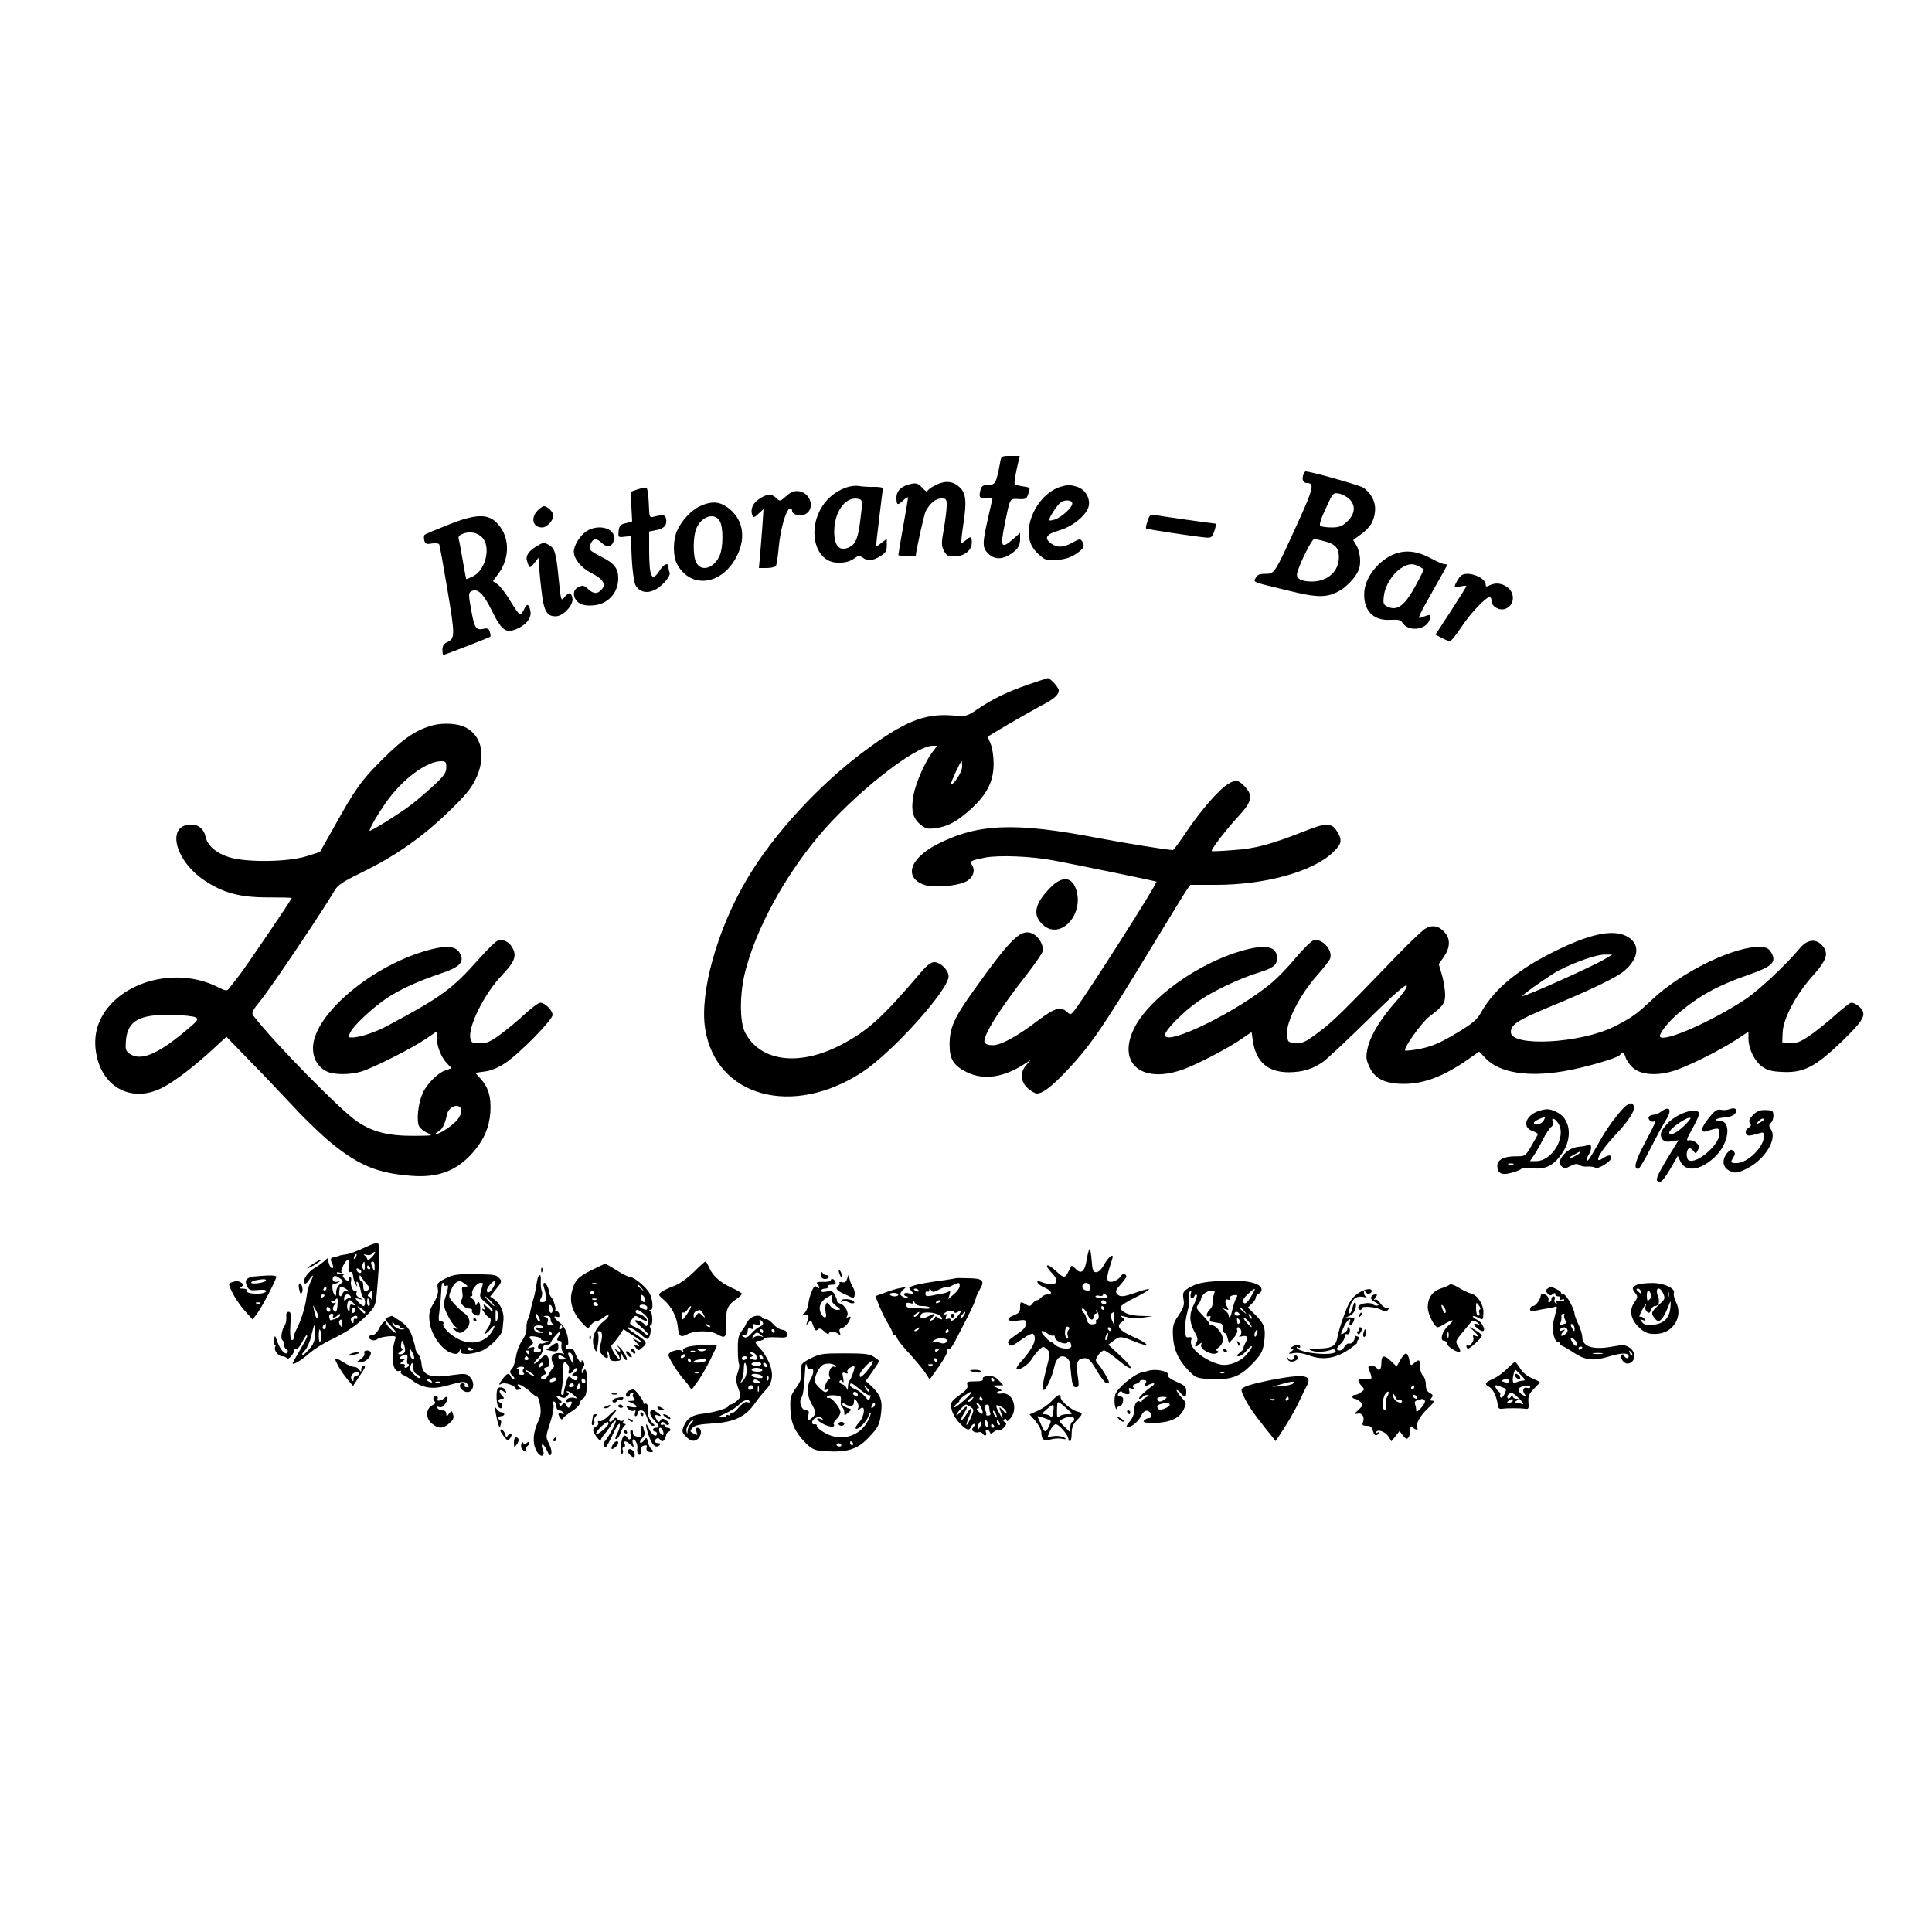 <?xml version="1.0" standalone="no"?>
<!DOCTYPE svg PUBLIC "-//W3C//DTD SVG 20010904//EN"
 "http://www.w3.org/TR/2001/REC-SVG-20010904/DTD/svg10.dtd">
<svg version="1.0" xmlns="http://www.w3.org/2000/svg"
 width="1000pt" height="1000pt" viewBox="0 0 1000 1000"
 preserveAspectRatio="xMidYMid meet">
<g transform="translate(0,1000) scale(0.1,-0.1)"
fill="#000000" stroke="none">
<path d="M5176 7603 c-19 -102 -24 -113 -60 -113 -26 0 -35 -5 -40 -22 -11
-42 -7 -48 28 -48 l33 0 -23 -102 c-30 -131 -30 -153 1 -183 37 -38 88 -31
143 18 14 14 22 32 22 55 l0 34 -35 -31 c-63 -55 -69 -44 -44 79 28 136 24
129 71 127 37 -2 42 1 50 26 12 34 12 34 -30 40 -19 3 -36 8 -40 11 -3 3 2 37
10 76 l16 70 -48 0 c-47 0 -48 0 -54 -37z"/>
<path d="M6745 7540 c-7 -23 1 -40 19 -40 41 0 35 -27 -49 -211 -119 -261
-118 -259 -165 -259 -29 0 -42 -5 -50 -20 -13 -25 -25 -20 160 -65 161 -40
207 -40 275 -2 22 12 54 42 72 65 26 35 33 53 33 90 0 28 -8 59 -18 77 l-18
30 37 27 c50 36 71 69 76 121 5 48 -19 95 -61 123 -20 13 -268 83 -298 84 -4
0 -9 -9 -13 -20z m243 -127 c31 -34 24 -77 -18 -115 -24 -22 -40 -28 -78 -28
-26 0 -52 4 -58 8 -7 5 2 35 28 90 38 83 38 83 71 77 17 -4 43 -18 55 -32z
m-133 -214 c58 -16 75 -35 75 -84 0 -72 -59 -125 -140 -125 -56 0 -83 16 -76
44 12 48 76 176 88 176 7 0 31 -5 53 -11z"/>
<path d="M4843 7489 c-24 -11 -43 -26 -43 -32 0 -5 -12 2 -26 18 -20 22 -31
26 -55 21 -52 -10 -79 -35 -79 -72 0 -40 6 -42 37 -12 13 12 23 17 23 12 0 -5
-11 -72 -25 -148 -14 -77 -25 -144 -25 -148 0 -4 20 -8 45 -8 25 0 45 1 45 3
0 21 43 215 51 230 22 42 52 67 81 67 26 0 28 -3 28 -37 0 -21 -7 -76 -15
-122 -13 -73 -13 -86 1 -112 12 -24 21 -29 53 -29 51 0 91 31 91 71 0 33 -6
36 -32 12 -10 -9 -20 -14 -22 -12 -2 2 3 48 11 101 17 111 13 156 -20 186 -35
33 -75 36 -124 11z"/>
<path d="M4377 7476 c-59 -22 -105 -63 -134 -119 -50 -99 -30 -218 43 -257 37
-20 100 -16 133 8 24 17 29 18 46 6 26 -19 52 -17 91 7 28 17 34 27 34 56 l0
34 -27 -20 c-14 -12 -27 -20 -28 -19 -1 2 6 68 16 148 10 80 18 149 19 153 0
4 -19 7 -42 7 -24 -1 -59 1 -78 4 -20 4 -51 0 -73 -8z m75 -61 c12 -5 12 -20
2 -99 -12 -99 -24 -130 -54 -146 -54 -29 -84 3 -82 85 3 108 68 185 134 160z"/>
<path d="M5488 7480 c-104 -31 -186 -176 -158 -278 6 -25 24 -52 47 -72 33
-30 40 -32 94 -28 41 3 69 12 98 31 42 28 48 41 31 67 -8 12 -15 11 -48 -8
-47 -26 -79 -28 -110 -6 -40 28 -28 49 38 68 70 19 145 80 155 126 9 40 -17
85 -56 99 -36 12 -53 13 -91 1z m62 -86 c0 -21 -53 -69 -90 -83 -17 -5 -30 -7
-30 -3 0 13 41 77 58 90 23 18 62 15 62 -4z"/>
<path d="M3300 7467 l-35 -12 3 -77 4 -77 -34 -9 c-28 -7 -33 -13 -36 -41 -3
-32 -2 -33 30 -29 l33 3 5 -115 c3 -63 12 -125 19 -138 18 -34 55 -45 94 -28
40 16 90 73 83 93 -4 8 -6 21 -6 29 0 24 -24 15 -45 -18 -42 -65 -55 -38 -55
113 l0 88 35 7 c41 7 58 25 53 56 -3 24 -14 26 -62 14 -25 -6 -25 -6 -28 71
-2 42 -7 78 -13 79 -5 2 -26 -3 -45 -9z"/>
<path d="M4069 7432 c-31 -28 -33 -28 -51 -10 -24 24 -48 23 -89 -5 -34 -22
-46 -54 -35 -84 6 -14 10 -12 32 8 l26 24 -6 -90 c-4 -49 -9 -118 -12 -152
l-6 -63 40 0 c23 0 44 5 48 11 4 7 11 51 15 99 9 94 37 191 57 198 6 2 12 -3
12 -12 0 -20 43 -31 69 -17 52 28 26 113 -37 119 -22 2 -39 -5 -63 -26z"/>
<path d="M3625 7381 c-47 -21 -98 -76 -121 -129 -21 -48 -21 -129 -1 -169 70
-134 235 -113 311 39 51 101 30 199 -53 255 -41 28 -82 29 -136 4z m102 -81
c17 -33 16 -133 -1 -173 -29 -69 -97 -90 -123 -37 -17 33 -16 133 1 174 27 66
98 86 123 36z"/>
<path d="M2782 7357 c-37 -39 -24 -87 24 -87 28 0 65 45 57 68 -7 20 -32 42
-48 42 -6 0 -21 -10 -33 -23z"/>
<path d="M5940 7304 c-7 -19 -10 -37 -8 -39 4 -5 244 -41 307 -47 31 -3 35 0
47 35 7 20 9 37 4 37 -13 0 -292 40 -317 45 -17 4 -24 -2 -33 -31z"/>
<path d="M2320 7284 c-63 -25 -118 -48 -122 -52 -4 -4 -5 -17 -2 -29 5 -18 11
-21 39 -16 18 3 35 1 38 -4 3 -4 22 -111 43 -236 40 -240 40 -252 -4 -272 -15
-7 -22 -19 -22 -37 0 -16 2 -28 5 -28 6 0 239 90 243 95 2 2 1 13 -3 25 -5 17
-12 20 -34 15 -38 -8 -46 5 -63 103 -14 76 -13 84 2 92 32 17 62 -12 107 -103
49 -100 72 -116 126 -93 52 22 80 59 72 95 -8 38 -18 39 -33 6 -6 -14 -16 -25
-21 -25 -5 0 -27 32 -50 70 -23 39 -53 77 -66 86 l-24 16 29 39 c64 88 58 201
-14 268 -46 43 -111 39 -246 -15z m174 -64 c49 -47 21 -171 -46 -203 -18 -9
-33 -15 -35 -14 -1 1 -9 45 -18 97 -9 52 -18 102 -21 112 -3 11 4 19 23 26 35
13 72 6 97 -18z"/>
<path d="M3035 7250 c-33 -22 -65 -73 -65 -105 0 -37 38 -84 89 -110 62 -31
80 -59 55 -86 -22 -25 -42 -24 -71 3 -19 18 -27 20 -48 10 -31 -14 -33 -51 -4
-78 15 -13 35 -19 68 -18 82 1 141 61 141 141 0 52 -21 78 -91 113 -61 31 -66
38 -49 71 14 25 28 24 57 -3 28 -26 56 -16 61 21 9 57 -81 82 -143 41z"/>
<path d="M2773 7170 c-35 -21 -53 -47 -46 -70 13 -44 14 -44 38 -15 l24 30 1
-32 c0 -18 5 -78 12 -134 12 -111 27 -139 74 -139 39 0 93 58 87 93 -6 33 -19
34 -42 5 -17 -21 -18 -18 -30 103 -13 130 -20 152 -51 169 -25 14 -30 13 -67
-10z"/>
<path d="M7241 7140 c-87 -21 -171 -115 -179 -199 -9 -98 44 -156 137 -149 39
2 52 -1 60 -15 30 -48 121 -39 140 14 11 32 9 32 -48 11 -15 -6 -6 14 80 166
33 57 59 105 59 108 0 2 -6 4 -14 4 -7 0 -38 13 -69 30 -62 33 -116 43 -166
30z m102 -71 c12 -7 24 -13 26 -15 2 -1 -18 -42 -44 -89 -54 -99 -93 -128
-141 -106 -24 11 -26 16 -21 57 6 53 46 117 90 144 37 23 59 25 90 9z"/>
<path d="M7564 7022 c-11 -7 -34 -46 -34 -57 0 -4 14 -4 30 0 17 4 30 4 30 1
0 -2 -36 -60 -80 -128 l-80 -123 33 -17 c17 -9 37 -17 42 -17 6 0 33 34 60 75
46 70 126 154 146 154 5 0 9 -9 9 -20 0 -29 41 -53 72 -41 46 17 52 78 12 110
-29 23 -64 27 -95 11 -15 -8 -19 -7 -19 4 0 37 -91 72 -126 48z"/>
<path d="M5320 6456 c-109 -38 -181 -73 -261 -127 -55 -37 -57 -38 -131 -32
-143 11 -249 -32 -453 -184 -236 -175 -470 -430 -605 -657 -157 -262 -250
-594 -220 -781 56 -353 453 -461 815 -223 155 102 445 424 445 495 0 31 -42
73 -74 73 -18 0 -38 -16 -73 -57 -196 -230 -272 -299 -410 -371 -217 -113
-417 -87 -496 63 -30 56 -29 207 2 323 57 218 200 481 376 692 181 217 500
470 593 470 l23 0 -25 -33 c-37 -48 -84 -155 -97 -219 -15 -76 -6 -121 33
-154 28 -23 38 -26 79 -21 64 8 116 36 188 103 81 74 114 142 114 232 0 37 -7
83 -16 103 l-15 36 103 62 c57 33 134 77 171 97 70 36 94 57 94 81 0 15 -44
63 -57 63 -4 -1 -51 -16 -103 -34z m-340 -425 c0 -27 -46 -98 -57 -88 -4 4 48
117 54 117 2 0 3 -13 3 -29z"/>
<path d="M2245 6247 c-89 -23 -155 -67 -265 -177 -110 -109 -142 -154 -255
-358 l-69 -122 -70 -22 c-95 -30 -310 -33 -400 -5 -67 21 -113 61 -122 106 -8
38 -34 62 -71 63 -134 4 -92 -184 65 -289 97 -65 184 -88 329 -88 68 0 123 -1
123 -3 0 -7 -229 -344 -269 -397 -25 -32 -51 -65 -57 -73 -9 -12 -17 -11 -55
8 -175 90 -411 56 -545 -77 -77 -78 -106 -171 -84 -276 35 -170 186 -245 338
-168 64 32 170 113 270 206 l64 59 121 -125 c67 -68 170 -177 230 -241 59 -64
147 -148 195 -187 142 -115 240 -154 411 -167 139 -11 235 26 318 120 57 65
85 129 91 207 5 78 -8 127 -49 174 l-29 32 49 7 c33 4 69 19 108 45 74 50 243
222 243 248 0 24 -40 63 -63 63 -10 0 -46 -27 -81 -59 -35 -33 -92 -80 -126
-105 -52 -38 -70 -46 -106 -46 -37 0 -44 3 -49 23 -15 59 70 231 161 327 67
70 79 101 58 141 -16 32 -47 49 -76 41 -10 -2 -52 -43 -95 -91 -143 -161 -195
-199 -475 -349 -62 -34 -147 -62 -185 -62 -23 0 -23 1 -9 28 19 38 126 136
195 180 70 45 159 85 269 122 103 34 128 60 102 107 -20 35 -65 41 -152 18
-297 -76 -608 -337 -608 -510 0 -54 25 -97 70 -120 36 -19 121 -19 181 -1 61
19 260 119 332 168 l57 39 0 -27 c0 -45 22 -104 51 -135 l26 -28 -31 -11 c-41
-13 -100 -74 -120 -122 -22 -52 -31 -140 -17 -167 7 -12 26 -28 44 -35 30 -14
27 -14 -63 -15 -140 -1 -221 19 -304 76 -85 58 -426 405 -534 545 -12 15 -7
26 41 85 52 64 333 482 377 561 18 31 40 46 138 94 173 84 313 181 446 309 90
86 123 125 147 174 56 115 36 225 -51 270 -39 20 -110 25 -165 12z m65 -219
c0 -27 -11 -43 -62 -91 -35 -32 -88 -78 -118 -101 -54 -42 -204 -136 -216
-136 -10 0 56 112 102 171 82 107 197 189 267 189 24 0 27 -4 27 -32z m-1297
-1294 c17 -10 10 -18 -60 -76 -141 -117 -226 -151 -282 -112 -21 15 -23 23
-19 70 9 101 70 135 238 131 58 -1 113 -7 123 -13z m1375 -480 c2 -11 -7 -33
-19 -48 -24 -30 -92 -76 -111 -75 -7 0 -3 5 9 11 21 10 36 38 47 91 10 44 68
60 74 21z"/>
<path d="M6355 5941 c-46 -28 -139 -135 -212 -243 -36 -54 -68 -98 -72 -98
-38 2 -243 35 -391 63 -431 83 -622 74 -833 -35 -141 -74 -170 -172 -60 -209
44 -14 155 -7 206 15 40 16 58 56 39 87 -14 22 -11 24 66 40 72 14 244 7 357
-15 113 -21 529 -107 531 -109 7 -7 -364 -589 -425 -667 -19 -23 -20 -24 -39
-7 -32 29 -63 20 -147 -43 -111 -85 -194 -130 -237 -130 -22 0 -38 6 -42 15
-11 29 73 166 213 344 45 57 84 114 87 126 8 32 -20 80 -55 94 -57 24 -109
-26 -298 -291 -105 -146 -128 -198 -128 -285 0 -75 20 -108 88 -142 87 -43
188 -29 297 40 l35 23 -22 -25 c-35 -38 -31 -90 8 -123 17 -14 37 -26 45 -26
29 0 70 30 140 102 131 136 190 220 444 638 95 157 181 297 192 313 l19 27
133 0 c254 0 500 68 604 167 47 44 51 64 23 109 -28 46 -56 47 -168 2 -176
-69 -252 -90 -368 -98 -60 -5 -111 -7 -113 -5 -6 6 78 116 140 182 69 74 75
107 29 154 -34 34 -45 35 -86 10z"/>
<path d="M5436 5405 c-81 -82 -93 -141 -39 -191 90 -84 218 53 172 185 -23 65
-74 67 -133 6z"/>
<path d="M7375 5192 c-16 -11 -84 -75 -149 -143 -284 -294 -325 -335 -400
-391 -71 -53 -84 -59 -120 -56 -41 3 -41 3 -44 48 -5 62 69 205 154 300 34 38
65 78 69 89 14 45 -42 105 -86 94 -11 -3 -52 -43 -90 -88 -38 -46 -93 -103
-122 -128 -174 -149 -557 -337 -557 -274 0 25 94 120 173 175 78 54 212 117
312 148 73 22 95 39 95 74 0 61 -56 74 -178 40 -229 -64 -483 -245 -561 -401
-89 -178 32 -288 242 -218 71 23 250 116 318 165 l47 32 7 -46 c16 -109 78
-162 186 -162 72 1 123 16 177 54 20 14 124 111 231 216 130 129 197 187 202
179 4 -8 -16 -38 -54 -81 -79 -88 -133 -176 -148 -242 -10 -47 -9 -58 9 -98
27 -61 81 -88 179 -88 103 0 205 39 329 125 l60 42 36 -37 c69 -72 215 -96
399 -65 109 18 284 69 294 85 10 17 23 11 29 -13 3 -12 19 -36 36 -52 39 -37
119 -45 205 -20 70 20 234 101 328 161 l67 44 0 -38 c1 -52 32 -115 71 -143
25 -18 50 -25 100 -27 114 -7 175 25 317 162 96 93 118 126 102 156 -11 20
-40 40 -59 40 -5 0 -43 -29 -83 -65 -40 -36 -100 -84 -132 -106 -49 -33 -67
-39 -100 -37 l-41 3 2 50 c2 71 68 196 154 292 76 85 87 120 49 161 -33 35
-76 29 -113 -15 -75 -90 -218 -223 -287 -268 -177 -115 -411 -218 -437 -192
-10 11 36 72 89 118 112 95 206 147 370 204 121 42 144 65 117 113 -11 20 -24
28 -50 30 -130 11 -414 -126 -569 -273 -78 -74 -105 -93 -196 -139 -175 -87
-534 -106 -534 -28 0 38 36 62 190 126 228 94 361 158 401 194 70 61 78 131
20 169 -69 47 -190 25 -380 -69 -192 -94 -314 -195 -382 -313 -24 -44 -44 -60
-131 -113 -80 -48 -121 -66 -180 -79 -43 -9 -81 -13 -85 -10 -10 11 86 146
125 175 72 55 82 69 82 113 0 24 -7 69 -16 101 l-17 58 27 38 c32 47 34 92 4
126 -31 35 -66 41 -103 18z m930 -157 c-59 -36 -425 -200 -425 -190 0 6 93 73
159 115 72 45 216 99 266 99 l40 0 -40 -24z"/>
<path d="M8372 4229 c-28 -33 -65 -88 -83 -120 -64 -113 -70 -121 -76 -115 -3
3 2 17 11 31 18 28 14 61 -5 49 -7 -4 -26 -8 -43 -9 -39 -2 -78 -27 -96 -60
-12 -22 -12 -28 2 -41 14 -14 19 -14 47 1 24 12 36 13 46 5 7 -6 26 -10 42 -8
16 1 34 -2 41 -6 15 -9 82 33 82 52 0 16 -16 15 -45 -4 -53 -35 -10 43 70 126
66 70 100 123 91 146 -10 27 -36 13 -84 -47z m-192 -194 c0 -2 -13 -11 -30
-20 -38 -19 -40 -11 -2 9 31 17 32 18 32 11z"/>
<path d="M8952 4259 c-13 -5 -34 -6 -46 -3 -18 4 -30 -4 -59 -40 -43 -52 -49
-82 -14 -71 64 20 67 19 67 -14 0 -57 -121 -160 -160 -136 -13 8 -13 52 1 60
6 4 16 -1 23 -11 13 -17 14 -17 24 3 9 17 8 24 -8 38 -11 10 -28 15 -38 13
-16 -5 -13 6 20 64 21 38 36 73 33 78 -18 30 -118 -4 -166 -57 -34 -37 -40
-57 -25 -79 10 -13 22 -16 48 -11 l36 5 -61 -99 c-44 -73 -57 -103 -49 -111
16 -16 30 -1 72 70 l34 59 15 -31 c27 -54 103 -44 174 23 78 71 93 191 24 191
-35 0 -8 14 29 16 19 0 43 8 52 17 21 22 5 38 -26 26z m-239 -90 c-39 -36 -73
-50 -73 -31 0 20 98 87 110 75 3 -2 -14 -22 -37 -44z"/>
<path d="M7966 4250 c-68 -21 -90 -83 -36 -103 17 -6 30 -14 30 -17 0 -3 -15
-30 -33 -60 -32 -55 -33 -55 -82 -55 -61 0 -95 -18 -95 -49 0 -40 23 -51 75
-36 25 7 48 16 50 21 3 4 30 5 59 2 66 -7 108 15 151 77 58 83 42 185 -32 216
-36 16 -46 16 -87 4z m24 -50 c-11 -20 -50 -28 -50 -11 0 7 28 22 58 30 1 1
-2 -8 -8 -19z m74 -12 c47 -67 -28 -198 -114 -198 l-31 0 19 28 c11 15 32 52
47 82 15 30 35 60 43 66 9 6 13 18 9 28 -9 24 9 20 27 -6z m-231 -215 c-7 -2
-19 -2 -25 0 -7 3 -2 5 12 5 14 0 19 -2 13 -5z"/>
<path d="M8596 4245 c-11 -8 -28 -15 -37 -15 -10 0 -21 -5 -25 -11 -7 -12 15
-31 28 -23 14 9 9 -3 -48 -111 -51 -97 -61 -135 -34 -135 5 0 34 48 64 108 30
59 66 125 80 147 33 53 17 74 -28 40z"/>
<path d="M9073 4228 c-20 -21 -23 -30 -15 -41 8 -10 6 -16 -8 -25 -12 -7 -17
-18 -13 -28 6 -16 17 -15 71 1 19 6 22 4 22 -17 0 -55 -85 -138 -141 -138 -33
0 -34 2 -17 30 10 16 10 22 0 32 -11 11 -17 9 -33 -11 -25 -31 -24 -66 3 -85
32 -23 56 -20 115 14 84 48 141 147 110 193 -12 19 -12 24 -1 35 17 16 18 61
2 64 -52 6 -70 2 -95 -24z m57 -23 c0 -2 -10 -10 -22 -16 -21 -11 -22 -11 -9
4 13 16 31 23 31 12z"/>
<path d="M1910 3553 c-78 -36 -102 -44 -128 -47 -15 -2 -27 -5 -27 -6 0 -1 -8
-3 -18 -5 -27 -5 -30 -11 -18 -34 6 -11 7 -22 2 -25 -9 -6 -25 31 -21 49 1 6
-7 2 -17 -8 -10 -10 -32 -27 -50 -37 -38 -22 -68 -64 -58 -81 5 -7 14 -1 26
18 22 33 25 24 5 -15 -7 -15 -16 -47 -19 -72 -5 -49 -30 -130 -53 -172 -8 -14
-14 -34 -14 -43 0 -9 -5 -13 -11 -10 -6 5 -9 33 -6 76 4 56 3 69 -9 69 -10 0
-14 -9 -12 -29 1 -16 -3 -35 -9 -43 -14 -18 -22 -67 -12 -74 5 -3 9 -14 9 -24
0 -10 5 -20 12 -22 6 -2 9 -10 7 -16 -7 -22 -38 9 -53 52 -13 37 -13 37 -18
12 -3 -14 -1 -26 4 -26 5 0 6 -4 3 -10 -10 -16 14 -50 35 -50 10 0 22 -5 25
-11 7 -11 42 30 37 44 -1 4 3 6 10 5 7 -2 20 12 29 30 20 38 29 50 29 35 0 -5
-18 -38 -39 -74 -21 -35 -38 -65 -36 -67 6 -7 50 21 88 55 21 18 69 49 107 67
93 45 148 84 204 144 28 31 32 42 38 120 13 143 14 235 3 238 -5 1 -26 -4 -45
-13z m17 -58 c-14 -15 -24 -20 -26 -12 -2 7 -9 16 -15 20 -6 5 -1 6 11 2 12
-3 24 -1 28 5 3 5 10 10 15 10 5 0 -1 -11 -13 -25z m-84 0 c-3 -9 -8 -14 -10
-11 -3 3 -2 9 2 15 9 16 15 13 8 -4z m-38 -50 c-4 -25 -1 -33 8 -29 8 3 13 -5
15 -22 1 -14 7 -33 13 -42 9 -15 10 -15 5 1 -3 10 -2 15 4 12 5 -3 12 -21 16
-40 3 -20 10 -38 15 -41 11 -7 12 -44 1 -44 -5 0 -17 10 -28 21 -19 22 -19 22
6 15 25 -6 25 -6 2 6 -15 7 -21 17 -17 27 3 8 3 12 -1 8 -12 -12 -33 27 -27
51 3 13 1 22 -7 22 -6 0 -8 -4 -5 -10 9 -15 -11 -12 -24 4 -9 11 -9 15 1 20 7
3 3 3 -9 1 -12 -3 -24 -1 -28 4 -4 7 1 8 12 4 10 -3 15 -3 11 2 -8 8 21 65 34
65 4 0 5 -16 3 -35z m83 -1 c0 -17 -3 -22 -8 -13 -5 6 -6 18 -3 26 8 19 11 16
11 -13z m51 -1 c0 -25 -1 -26 -9 -8 -12 27 -12 35 0 35 6 0 10 -12 9 -27z
m-24 -3 c3 -5 1 -10 -4 -10 -6 0 -11 5 -11 10 0 6 2 10 4 10 3 0 8 -4 11 -10z
m-45 -21 c0 -14 -17 -10 -23 5 -4 10 -1 13 9 9 7 -3 14 -9 14 -14z m-102 -42
c10 -8 8 -13 -8 -24 -11 -8 -20 -26 -20 -41 0 -21 -2 -24 -10 -12 -12 18 -13
63 -2 56 4 -2 14 0 22 6 12 8 12 9 -2 4 -19 -6 -33 8 -23 24 6 10 17 7 43 -13z
m133 -27 c12 -13 13 -19 3 -28 -15 -14 -24 -5 -24 25 0 13 -4 23 -10 23 -5 0
-10 8 -9 18 0 15 1 15 12 -2 7 -11 19 -27 28 -36z m-211 -20 c0 -5 -5 -10 -11
-10 -5 0 -7 5 -4 10 3 6 8 10 11 10 2 0 4 -4 4 -10z m106 -5 c16 -12 16 -14 2
-9 -11 4 -20 0 -24 -10 -9 -24 -21 -19 -18 7 1 12 3 23 3 25 2 6 19 0 37 -13z
m131 -37 c0 -18 -2 -25 -4 -15 -3 9 -9 17 -15 17 -6 0 -6 6 2 15 17 20 17 20
17 -17z m-247 8 c0 -3 -4 -8 -10 -11 -5 -3 -10 -1 -10 4 0 6 5 11 10 11 6 0
10 -2 10 -4z m135 -6 c3 -5 0 -10 -9 -10 -8 0 -17 -6 -19 -12 -3 -7 -6 -3 -6
10 -1 22 22 31 34 12z m-68 -45 c-2 -35 -10 -44 -22 -25 -4 6 -1 18 7 27 8 10
8 14 1 10 -6 -4 -15 -2 -19 4 -4 7 -3 9 4 5 6 -3 13 -2 17 4 11 18 15 11 12
-25z m166 15 c3 -11 1 -20 -4 -20 -5 0 -9 9 -9 20 0 11 2 20 4 20 2 0 6 -9 9
-20z m-83 -5 c11 -13 10 -14 -4 -9 -12 5 -16 0 -16 -17 0 -18 -3 -20 -9 -10
-9 15 -3 51 9 51 4 0 13 -7 20 -15z m-184 -73 c-8 -8 -12 -1 -20 33 l-6 30 16
-28 c8 -16 13 -31 10 -35z m64 37 c0 -5 -4 -9 -10 -9 -5 0 -10 7 -10 16 0 8 5
12 10 9 6 -3 10 -10 10 -16z m180 -11 c0 -12 -6 -9 -26 13 -19 22 -19 22 4 8
12 -8 22 -17 22 -21z m-50 13 c0 -6 -4 -13 -10 -16 -5 -3 -10 1 -10 9 0 9 5
16 10 16 6 0 10 -4 10 -9z m-115 -31 c-9 -14 8 -13 23 2 9 9 12 9 12 1 0 -10
-17 -19 -49 -27 -2 -1 -5 7 -7 17 -1 9 4 17 12 17 9 0 12 -4 9 -10z m125 -11
c0 -5 -4 -7 -10 -4 -5 3 -10 -2 -10 -12 0 -15 -2 -16 -10 -3 -6 9 -5 17 3 22
17 11 27 10 27 -3z m-80 -31 c0 -18 -2 -20 -9 -8 -6 8 -7 18 -5 22 9 14 14 9
14 -14z m-83 -13 c0 -8 -4 -15 -9 -15 -10 0 -11 14 -1 23 9 10 10 9 10 -8z
m-57 -40 c0 -35 -6 -51 -31 -80 -18 -20 -34 -34 -36 -31 -3 3 4 15 16 27 11
12 26 46 32 75 7 30 14 54 16 54 1 0 3 -20 3 -45z m32 1 c3 -14 1 -31 -3 -38
-6 -8 -9 1 -9 25 0 42 6 48 12 13z"/>
<path d="M5639 3535 c-4 -5 -10 -30 -14 -54 -10 -62 -28 -78 -55 -51 -12 12
-23 20 -24 18 -1 -1 -8 -15 -16 -30 -17 -35 -24 -35 -63 2 -50 47 -67 37 -21
-11 47 -49 16 -72 -58 -44 -34 14 -18 -15 17 -29 38 -16 47 -36 16 -36 -10 0
-24 -7 -31 -15 -7 -8 -17 -15 -23 -15 -5 0 -16 -8 -23 -17 -11 -15 -16 -16
-33 -5 -29 17 -31 16 -31 -16 0 -22 -7 -30 -30 -39 -48 -18 -38 -36 15 -29 39
6 45 5 45 -11 0 -24 -8 -33 -58 -67 -33 -23 -40 -32 -31 -42 12 -15 15 -14 76
29 24 17 46 27 50 23 24 -23 1 -75 -66 -148 -13 -15 -22 -30 -19 -33 11 -11
59 19 78 50 11 17 28 40 40 50 19 17 21 17 39 1 18 -17 18 -19 -5 -108 -15
-59 -21 -95 -14 -102 10 -10 46 65 58 123 9 42 34 61 60 45 9 -6 18 -17 19
-25 1 -8 5 -40 8 -71 5 -46 10 -58 24 -58 16 0 17 6 9 61 -11 68 -1 89 38 89
18 0 32 -14 61 -65 21 -35 44 -65 51 -65 6 0 12 3 12 6 0 10 -34 68 -54 91
-18 21 -18 24 -2 48 9 14 23 25 30 25 8 0 41 -23 74 -50 80 -67 88 -48 10 23
l-61 57 26 20 c32 25 39 25 110 -4 83 -34 80 -14 -4 23 -76 34 -94 56 -63 78
16 12 17 15 4 23 -19 12 -13 12 25 2 17 -5 53 -6 80 -2 l50 7 -60 2 c-62 1
-105 20 -105 45 0 8 34 30 76 50 42 21 74 40 71 43 -3 3 -32 -5 -64 -16 -70
-25 -87 -26 -102 -7 -9 11 -5 21 19 47 16 18 30 37 30 41 0 14 -19 18 -27 5
-14 -24 -54 -40 -66 -28 -11 11 -7 32 20 115 11 33 -18 13 -42 -29 -13 -25
-29 -40 -41 -40 -16 0 -20 9 -24 65 -3 36 -8 61 -11 55z m4 -195 c4 -15 0 -20
-13 -20 -22 0 -34 15 -25 30 10 17 32 11 38 -10z m90 -51 c4 -3 -8 -6 -28 -7
-19 -1 -35 3 -35 7 0 5 9 7 20 4 12 -3 20 0 20 8 0 7 3 8 8 3 4 -5 11 -11 15
-15z m-8 -29 c3 -5 -1 -10 -9 -10 -9 0 -16 5 -16 10 0 6 4 10 9 10 6 0 13 -4
16 -10z m-10 -30 c3 -5 1 -10 -4 -10 -6 0 -11 5 -11 10 0 6 2 10 4 10 3 0 8
-4 11 -10z m-85 -36 c10 -27 30 -33 30 -9 0 8 5 15 11 15 5 0 7 6 3 13 -4 6
-3 9 1 4 14 -12 16 -47 4 -47 -6 0 -9 -6 -6 -12 3 -8 -4 -13 -19 -13 -17 0
-25 7 -30 27 -3 15 -10 30 -15 33 -5 4 -9 11 -9 16 0 17 21 -1 30 -27z m137
-22 l2 -37 -13 30 c-9 21 -10 32 -2 37 6 4 11 8 11 8 0 0 1 -17 2 -38z m-237
-57 c-6 -7 -7 -21 -3 -30 4 -12 3 -16 -5 -11 -16 10 -11 65 6 59 9 -4 9 -9 2
-18z m220 5 c0 -5 -2 -10 -4 -10 -3 0 -8 5 -11 10 -3 6 -1 10 4 10 6 0 11 -4
11 -10z m-324 -25 c12 -8 24 -11 28 -8 3 3 6 -1 6 -9 0 -20 56 -42 66 -26 4 7
9 6 15 -3 4 -7 5 -17 3 -21 -10 -16 -64 -8 -84 12 -11 11 -20 18 -20 15 0 -3
-11 5 -25 19 -37 37 -30 50 11 21z m307 -15 c-3 -12 -8 -19 -11 -16 -5 6 5 36
12 36 2 0 2 -9 -1 -20z"/>
<path d="M1623 3460 c-18 -11 -33 -22 -33 -25 0 -2 16 5 35 16 19 12 35 23 35
25 0 6 -3 5 -37 -16z"/>
<path d="M3590 3415 c-33 -32 -73 -61 -101 -71 -25 -9 -54 -23 -65 -31 -18
-14 -18 -15 12 -41 39 -34 66 -85 72 -137 5 -53 14 -60 50 -41 38 20 118 20
152 1 45 -26 50 -20 48 53 -2 74 8 97 53 128 16 10 29 23 29 27 0 4 -24 19
-52 31 -60 27 -100 63 -118 106 -7 17 -15 30 -19 30 -3 0 -31 -25 -61 -55z
m-19 -192 c-5 -10 -16 -27 -25 -38 -15 -20 -15 -20 -16 4 0 13 3 21 7 18 3 -4
12 2 20 13 17 25 27 26 14 3z m70 -25 c11 -22 10 -22 -7 -6 -16 16 -18 16 -30
0 -12 -16 -13 -16 -14 0 0 15 12 25 32 27 4 1 12 -9 19 -21z m34 -66 c-3 -3
-11 0 -18 7 -9 10 -8 11 6 5 10 -3 15 -9 12 -12z"/>
<path d="M3058 3424 c-69 -35 -85 -53 -99 -114 -12 -50 6 -104 48 -151 35 -38
36 -39 50 -19 8 11 20 20 27 20 7 0 25 9 40 21 14 11 26 16 26 10 0 -5 -10
-18 -23 -28 -50 -39 -70 -95 -50 -143 10 -23 11 -22 18 22 4 26 4 51 0 57 -3
6 -2 11 4 11 18 0 22 -19 11 -61 -10 -35 -9 -44 6 -60 23 -26 37 -24 28 4 -3
12 -3 19 1 14 5 -4 9 -17 10 -30 1 -17 8 -22 31 -22 25 1 29 4 27 25 l-2 25
11 -22 c6 -13 15 -23 20 -23 12 0 -17 54 -39 70 -15 12 -16 12 -5 0 18 -21 15
-35 -5 -19 -14 12 -14 10 2 -14 10 -15 15 -30 12 -33 -2 -3 -15 11 -27 31 -14
22 -19 40 -13 44 5 3 21 23 35 43 l25 38 46 -30 c48 -30 65 -50 25 -29 l-23
12 19 -22 c20 -22 20 -22 0 -15 -17 7 -17 6 -5 -9 16 -21 14 -21 39 1 25 22
21 28 -43 70 -27 17 -43 32 -35 32 16 0 53 -23 78 -47 7 -7 18 -13 23 -13 11
0 23 46 14 59 -3 6 -2 11 3 11 12 0 11 64 -2 72 -7 5 -7 8 2 8 15 0 11 54 -6
86 -16 31 -80 84 -100 84 -10 0 -41 16 -71 35 -29 19 -56 34 -59 33 -4 0 -37
-16 -74 -34z m29 -70 c-3 -3 -12 -4 -19 -1 -8 3 -5 6 6 6 11 1 17 -2 13 -5z
m234 -21 c13 -16 12 -17 -3 -4 -17 13 -22 21 -14 21 2 0 10 -8 17 -17z m-246
-23 c3 -5 -1 -10 -10 -10 -9 0 -13 5 -10 10 3 6 8 10 10 10 2 0 7 -4 10 -10z
m263 -33 c5 -24 -15 -21 -21 4 -3 13 -1 19 6 16 7 -2 13 -11 15 -20z m-251 -3
c-3 -3 -12 -4 -19 -1 -8 3 -5 6 6 6 11 1 17 -2 13 -5z m8 -24 c3 -5 -1 -10 -9
-10 -9 0 -16 5 -16 10 0 6 4 10 9 10 6 0 13 -4 16 -10z m255 -17 c0 -15 -2
-15 -24 -7 -23 9 -20 23 4 21 11 -1 20 -7 20 -14z m-16 -35 c19 -17 24 -29 20
-46 -6 -19 -8 -20 -18 -7 -6 8 -22 17 -36 20 -21 4 -19 -1 20 -35 25 -21 40
-39 34 -40 -6 0 -17 6 -23 14 -6 8 -25 19 -41 26 -34 14 -36 19 -16 45 13 18
15 18 41 1 15 -10 29 -15 33 -12 7 8 -28 35 -45 36 -15 0 -18 20 -4 20 6 0 21
-10 35 -22z"/>
<path d="M2801 3424 c0 -11 3 -14 6 -6 3 7 2 16 -1 19 -3 4 -6 -2 -5 -13z"/>
<path d="M4341 3425 c1 -19 18 -51 18 -35 0 8 -4 22 -9 30 -5 8 -9 11 -9 5z"/>
<path d="M4251 3403 c-1 -17 5 -23 19 -23 11 0 20 5 20 10 0 6 -6 10 -14 10
-8 0 -17 6 -19 13 -3 6 -6 2 -6 -10z"/>
<path d="M2306 3383 c-41 -21 -45 -26 -40 -52 4 -21 -1 -42 -21 -75 -22 -37
-26 -54 -22 -94 7 -71 66 -154 120 -167 22 -6 29 -3 37 16 9 21 10 22 6 3 -3
-19 1 -22 33 -22 20 0 54 8 76 17 43 19 104 81 106 109 1 9 3 33 5 52 3 39
-16 82 -47 104 l-22 15 32 40 c29 36 30 41 15 55 -18 19 -21 19 -141 21 -78 0
-99 -3 -137 -22z m100 -28 c18 -14 18 -14 0 -15 -15 0 -17 -5 -13 -29 3 -15 2
-32 -4 -38 -13 -13 12 -44 38 -46 12 0 19 -5 16 -10 -6 -10 15 -27 33 -27 5 0
10 16 10 35 0 35 -10 46 -19 23 -3 -8 -6 -6 -6 4 -1 9 -9 22 -18 27 -10 6 -13
11 -6 11 7 0 10 6 7 14 -6 16 24 56 43 56 16 0 15 3 3 -40 -9 -32 -8 -36 25
-63 19 -16 35 -34 35 -40 0 -8 -3 -8 -8 -2 -4 6 -15 16 -25 24 -15 12 -17 12
-11 -4 6 -14 4 -16 -6 -10 -7 5 -5 -4 6 -18 10 -15 22 -27 27 -27 12 0 7 -34
-8 -54 -25 -33 -17 -41 10 -10 28 33 33 26 9 -12 -36 -54 -107 -68 -172 -35
-45 23 -86 66 -77 80 3 6 -1 11 -11 11 -15 0 -16 7 -9 58 4 31 8 76 9 100 0
23 4 42 8 42 5 0 8 -5 8 -11 0 -5 5 -7 11 -3 13 7 10 -13 -9 -72 -8 -25 -5
-40 13 -78 13 -26 31 -54 41 -62 18 -15 18 -15 -1 -10 -20 6 -20 6 -1 -9 25
-19 31 -19 56 2 29 25 26 64 -8 87 -15 10 -39 34 -54 51 -27 31 -27 34 -13 68
13 31 25 43 46 46 3 1 14 -6 25 -14z m149 -15 c-16 -30 -35 -40 -35 -18 0 14
30 48 42 48 5 0 2 -13 -7 -30z m-15 -75 c13 -14 21 -25 18 -25 -2 0 -15 11
-28 25 -13 14 -21 25 -18 25 2 0 15 -11 28 -25z m34 -96 c-8 -17 -9 -13 -9 21
0 34 1 38 9 21 5 -13 5 -29 0 -42z m-124 -155 c0 -2 -7 -4 -15 -4 -8 0 -15 4
-15 10 0 5 7 7 15 4 8 -4 15 -8 15 -10z"/>
<path d="M2450 3170 c0 -5 5 -10 11 -10 5 0 7 5 4 10 -3 6 -8 10 -11 10 -2 0
-4 -4 -4 -10z"/>
<path d="M1317 3393 c-43 -5 -54 -21 -37 -53 10 -19 18 -21 56 -17 30 3 43 0
41 -7 -4 -12 -48 -16 -84 -9 -13 3 -20 9 -17 14 3 5 -5 9 -18 9 -19 0 -20 2
-8 10 13 9 13 11 0 20 -17 11 -28 11 -53 2 -16 -7 -15 -11 8 -57 14 -28 43
-69 64 -92 l39 -43 24 33 c25 33 98 173 98 188 0 9 -39 9 -113 2z m59 -22 c-7
-11 -76 -20 -76 -10 0 4 10 10 23 12 40 8 58 7 53 -2z m-29 -117 c-3 -3 -12
-4 -19 -1 -8 3 -5 6 6 6 11 1 17 -2 13 -5z"/>
<path d="M2786 3392 c-3 -5 -8 -29 -11 -53 -4 -24 -11 -55 -16 -69 -4 -14 -10
-37 -13 -52 -2 -14 -8 -35 -13 -45 -5 -10 -9 -31 -8 -48 1 -18 -8 -43 -22 -63
-13 -18 -28 -55 -32 -83 -5 -28 -13 -55 -20 -62 -15 -15 -14 -23 5 -41 8 -9
10 -16 4 -16 -6 0 -13 7 -16 15 -9 22 -20 18 -45 -16 -19 -26 -19 -30 -4 -22
19 11 75 -10 75 -27 0 -5 8 -6 17 -3 11 4 12 8 5 11 -7 2 -12 8 -12 14 0 11
42 -14 74 -44 11 -10 23 -18 27 -18 4 0 11 -21 15 -46 5 -34 2 -56 -10 -80
-26 -56 -31 -109 -12 -148 19 -41 51 -41 36 -1 -15 38 2 38 20 -1 13 -28 19
-32 23 -19 4 9 -1 32 -11 52 -18 35 -18 36 5 107 13 39 21 82 18 94 -4 15 -2
21 5 17 5 -3 10 -15 10 -26 0 -10 6 -19 14 -19 8 0 18 -5 22 -12 5 -8 2 -9 -9
-5 -19 7 -21 -1 -8 -22 6 -9 10 -10 16 -2 3 7 24 23 46 37 21 13 39 31 39 39
0 7 8 20 18 27 15 10 19 28 20 81 2 61 -8 87 -21 55 -4 -9 -6 -8 -6 3 -1 8 3
19 9 25 6 6 6 15 0 24 -9 13 -10 13 -10 0 0 -16 -24 20 -36 53 -4 12 -13 17
-25 14 -12 -3 -19 0 -19 9 0 8 4 14 9 14 4 0 3 21 -2 46 -8 31 -20 53 -39 67
-30 22 -38 40 -14 31 10 -4 13 0 11 13 -1 10 -8 17 -15 15 -6 -1 -9 2 -6 7 6
9 -11 59 -24 71 -3 3 -5 10 -6 15 -3 25 -17 55 -26 55 -6 0 -7 -10 -3 -22 17
-57 15 -78 -6 -78 -17 0 -18 3 -9 21 7 11 8 28 4 37 -4 9 -6 32 -5 50 2 31 -3
40 -13 24z m74 -173 c0 -11 -4 -17 -10 -14 -5 3 -10 15 -10 26 0 11 5 17 10
14 6 -3 10 -15 10 -26z m-70 -39 c6 -11 7 -20 2 -20 -6 0 -12 9 -15 20 -3 11
-3 20 -1 20 2 0 8 -9 14 -20z m60 -9 c0 -11 6 -22 13 -24 6 -3 2 -6 -11 -6
-19 -1 -22 3 -17 18 4 14 0 21 -12 24 -14 4 -13 5 5 6 15 1 22 -5 22 -18z
m-40 -40 c0 -5 -9 -7 -20 -4 -27 7 -25 -5 3 -17 22 -9 22 -9 1 -9 -21 -1 -39
21 -27 33 10 9 43 7 43 -3z m100 -1 c0 -5 -5 -10 -11 -10 -5 0 -7 5 -4 10 3 6
8 10 11 10 2 0 4 -4 4 -10z m-55 -30 c3 -5 1 -10 -4 -10 -6 0 -11 5 -11 10 0
6 2 10 4 10 3 0 8 -4 11 -10z m35 -19 c-9 -17 -8 -21 5 -21 10 0 14 -7 11 -22
-2 -13 2 -29 8 -37 8 -11 8 -13 -1 -8 -7 4 -23 5 -36 2 -24 -6 -29 -28 -13
-54 5 -7 5 -16 0 -20 -5 -3 -15 -18 -23 -33 -8 -16 -20 -28 -28 -28 -18 0 -16
17 3 24 13 5 14 9 5 20 -9 11 -7 15 8 19 14 3 17 11 14 31 -8 38 -20 41 -48
10 -14 -15 -27 -25 -30 -22 -3 2 6 15 20 28 14 13 25 34 25 47 0 16 6 23 20
23 11 0 20 4 20 8 0 11 43 63 48 58 2 -2 -1 -14 -8 -25z m-90 -12 c0 -5 10 -9
23 -10 21 0 21 -1 2 -8 -11 -5 -23 -7 -26 -5 -4 2 -9 -3 -13 -11 -3 -8 -1 -15
4 -15 6 0 10 -4 10 -10 0 -5 -9 -10 -21 -10 -15 0 -19 5 -15 16 5 12 1 14 -17
9 -22 -7 -22 -7 -2 8 16 13 18 18 8 28 -20 20 -15 26 17 21 17 -2 30 -8 30
-13z m-60 -69 c0 -5 -2 -10 -4 -10 -3 0 -8 5 -11 10 -3 6 -1 10 4 10 6 0 11
-4 11 -10z m227 -36 l2 -29 -14 25 c-18 31 -19 43 -3 38 7 -3 14 -18 15 -34z
m-37 3 c0 -2 -9 -3 -20 -4 -12 -1 -20 4 -20 13 0 12 4 12 20 4 11 -6 20 -12
20 -13z m-195 3 c3 -5 -1 -10 -10 -10 -9 0 -13 5 -10 10 3 6 8 10 10 10 2 0 7
-4 10 -10z m67 -42 c-7 -7 -12 -8 -12 -2 0 6 3 14 7 17 3 4 9 5 12 2 2 -3 -1
-11 -7 -17z m137 8 c6 -7 9 -21 5 -30 -8 -22 12 -21 25 1 5 10 13 14 17 10 4
-4 -1 -14 -12 -22 -17 -13 -17 -14 -1 -15 17 0 22 -11 10 -23 -3 -4 -14 0 -24
9 -17 15 -19 13 -30 -28 -7 -23 -12 -46 -11 -50 1 -5 -3 -8 -8 -8 -6 0 -7 10
-3 28 4 15 7 53 7 85 -1 58 4 68 25 43z m-229 -21 c-6 -7 -6 -15 0 -21 6 -6 3
-10 -10 -10 -15 0 -19 5 -14 19 4 14 3 17 -6 12 -8 -5 -11 -4 -7 1 3 5 15 10
26 10 13 0 17 -4 11 -11z m56 -36 c3 -6 -5 -3 -20 6 -14 10 -26 19 -26 22 0 7
39 -17 46 -28z m114 -18 c0 -5 -9 -11 -19 -14 -14 -3 -18 -1 -14 9 6 15 33 19
33 5z m150 -12 c0 -5 -4 -9 -10 -9 -5 0 -10 7 -10 16 0 8 5 12 10 9 6 -3 10
-10 10 -16z m-60 -19 c0 -5 -7 -10 -16 -10 -8 0 -12 5 -9 10 3 6 10 10 16 10
5 0 9 -4 9 -10z m34 1 c3 -5 -1 -14 -8 -20 -12 -10 -13 -8 -9 8 6 23 9 25 17
12z m-33 -53 c17 -14 19 -19 7 -15 -21 8 -48 -1 -48 -15 0 -6 7 -8 15 -4 17 6
19 -2 6 -23 -7 -11 -11 -10 -20 5 -8 15 -12 16 -20 5 -6 -9 -11 -10 -15 -2 -4
6 -1 11 6 11 9 1 7 5 -4 14 -24 18 -23 29 2 16 16 -8 24 -8 35 4 11 11 12 16
2 19 -7 3 -7 6 -1 6 6 1 22 -9 35 -21z"/>
<path d="M2851 3031 l-24 -18 26 -5 c31 -6 37 -2 37 24 0 23 -9 22 -39 -1z"/>
<path d="M4385 3382 c-5 -17 -13 -22 -26 -19 -11 3 -17 1 -14 -3 3 -5 1 -11
-5 -15 -19 -12 -10 -25 28 -42 20 -9 40 -18 43 -20 15 -8 18 31 5 52 -8 12
-16 32 -19 46 l-4 24 -8 -23z"/>
<path d="M4947 3384 c-1 -1 -40 -8 -87 -14 -47 -6 -102 -16 -123 -22 -36 -11
-37 -12 -20 -30 17 -19 17 -19 -10 -13 -17 5 -27 3 -27 -4 0 -6 5 -11 12 -11
6 0 9 -2 6 -5 -8 -8 -38 6 -38 17 0 6 8 17 18 25 15 12 14 13 -13 7 -28 -5
-41 -9 -107 -33 l-27 -10 21 -53 c12 -29 32 -70 45 -90 13 -21 23 -42 23 -48
0 -5 4 -10 9 -10 5 0 12 -8 15 -17 3 -10 31 -45 62 -78 30 -33 67 -77 81 -97
l25 -38 50 70 c27 39 46 76 42 82 -4 6 -3 8 4 4 6 -4 21 13 35 41 14 27 43 84
66 128 22 44 41 85 41 92 0 6 10 28 21 48 28 47 17 58 -61 59 -34 1 -62 1 -63
0z m20 -42 c0 -9 -14 -28 -30 -41 l-29 -25 7 23 c5 18 4 22 -6 15 -7 -4 -22
-9 -33 -10 -12 -2 -36 -6 -53 -10 -27 -5 -33 -3 -33 10 0 10 5 14 10 11 6 -3
10 0 10 7 0 10 2 10 9 0 7 -12 14 -11 41 3 17 9 34 14 37 12 2 -3 16 1 31 9
35 18 41 18 39 -4z m-212 -22 c3 -6 -1 -7 -9 -4 -18 7 -21 14 -7 14 6 0 13 -4
16 -10z m-105 -21 c0 -5 -9 -9 -19 -9 -11 0 -22 4 -25 9 -3 5 6 9 19 9 14 0
25 -4 25 -9z m126 -59 c18 0 35 -4 38 -9 3 -4 -13 -7 -37 -4 -23 2 -52 4 -64
3 -14 0 -23 6 -23 16 0 11 6 13 20 9 16 -5 19 -3 15 12 -3 10 -1 9 6 -4 9 -17
21 -23 45 -23z m94 26 c0 -2 -7 -7 -16 -10 -8 -3 -12 -2 -9 4 6 10 25 14 25 6z
m70 -58 c0 -5 10 -4 21 3 21 11 21 11 3 -15 -20 -27 -44 -41 -44 -26 0 5 -7 7
-15 4 -11 -5 -13 -2 -8 12 5 13 3 15 -8 9 -11 -7 -12 -6 -2 6 13 16 53 21 53
7z m-190 -13 c-7 -9 -15 -13 -19 -10 -3 3 1 10 9 15 21 14 24 12 10 -5z m115
-5 c9 -7 13 -15 10 -18 -2 -3 -11 1 -20 8 -8 7 -15 8 -15 2 0 -5 -8 -13 -17
-16 -15 -6 -15 -4 2 14 21 24 14 25 -24 5 -30 -15 -43 -11 -34 11 6 17 76 13
98 -6z m123 0 c-7 -10 -14 -17 -17 -15 -4 4 18 35 25 35 2 0 -1 -9 -8 -20z
m-233 -70 c-3 -5 -12 -10 -18 -10 -7 0 -6 4 3 10 19 12 23 12 15 0z m155 -10
c0 -5 -5 -10 -11 -10 -5 0 -7 5 -4 10 3 6 8 10 11 10 2 0 4 -4 4 -10z m-11
-56 c-7 -8 -18 -10 -32 -5 -12 5 -29 6 -37 3 -10 -3 -8 1 4 10 24 19 82 12 65
-8z m-39 -38 c0 -3 -4 -8 -10 -11 -5 -3 -10 -1 -10 4 0 6 5 11 10 11 6 0 10
-2 10 -4z m-10 -56 c0 -5 -2 -10 -4 -10 -3 0 -8 5 -11 10 -3 6 -1 10 4 10 6 0
11 -4 11 -10z m-23 -26 c-3 -3 -12 -4 -19 -1 -8 3 -5 6 6 6 11 1 17 -2 13 -5z"/>
<path d="M4920 3190 c0 -5 5 -10 10 -10 6 0 10 5 10 10 0 6 -4 10 -10 10 -5 0
-10 -4 -10 -10z"/>
<path d="M4300 3372 c0 -4 -18 -8 -40 -7 -27 1 -37 -2 -30 -9 5 -5 10 -14 10
-20 0 -6 -5 -5 -12 2 -9 9 -15 5 -26 -21 -8 -17 -16 -47 -18 -66 -2 -18 -11
-40 -21 -48 -15 -12 -16 -14 -1 -10 23 8 28 -1 17 -32 -8 -23 -8 -24 5 -8 13
16 15 15 25 -14 9 -25 14 -30 23 -21 9 9 17 7 35 -10 13 -12 23 -17 23 -11 0
13 32 13 49 -1 12 -9 13 -7 8 7 -5 14 -2 20 13 24 11 3 26 18 34 33 12 25 12
28 -2 23 -11 -5 -13 -3 -7 6 10 17 -13 58 -37 64 -10 3 -17 9 -16 14 1 4 -4
18 -11 31 -10 19 -18 22 -42 17 -18 -4 -29 -3 -29 4 0 6 9 11 21 11 11 0 17 5
14 10 -3 6 5 10 19 10 18 0 24 4 20 15 -6 16 -24 21 -24 7z m5 -91 c-4 -13 3
-25 22 -40 26 -19 27 -20 6 -21 -12 0 -29 10 -37 22 -14 19 -16 20 -22 5 -3
-10 -3 -28 0 -42 8 -30 -9 -33 -24 -4 -16 29 -5 61 27 81 36 21 35 21 28 -1z"/>
<path d="M6315 3370 c-71 -4 -112 -11 -140 -25 -51 -25 -56 -33 -49 -72 5 -26
0 -42 -25 -80 -28 -41 -32 -55 -30 -106 3 -70 28 -127 81 -181 37 -38 42 -40
112 -44 102 -5 147 10 205 66 60 59 70 78 76 142 6 59 -3 81 -52 129 l-34 33
20 20 c12 10 21 25 21 32 0 8 7 16 15 20 8 3 15 12 15 20 0 36 -81 53 -215 46z
m164 -75 c-25 -42 -35 -49 -45 -34 -4 7 6 24 25 41 41 37 45 35 20 -7z m-316
5 c-6 -21 12 -28 20 -7 2 6 7 9 11 5 4 -3 -2 -24 -13 -47 -27 -52 -26 -93 1
-143 18 -32 20 -42 10 -58 -14 -22 -3 -27 17 -7 11 10 13 9 8 -4 -7 -22 52
-55 79 -44 13 5 15 9 6 12 -10 4 -8 9 7 20 12 8 21 25 21 40 0 29 -35 73 -57
73 -7 0 -13 4 -13 8 0 4 -16 24 -36 45 -31 32 -35 39 -23 53 7 9 14 23 16 32
3 21 31 42 56 42 14 0 17 -4 11 -17 -4 -10 -7 -29 -7 -43 1 -13 -5 -29 -12
-35 -19 -16 -27 -45 -9 -38 10 4 12 0 8 -11 -3 -9 -1 -17 5 -17 6 -1 16 -3 21
-4 6 -1 17 -3 25 -4 9 0 15 -11 15 -26 0 -14 4 -25 9 -25 5 0 12 -12 15 -26
l7 -26 24 26 c13 15 22 33 19 41 -4 8 -2 15 4 15 16 0 24 -33 10 -43 -9 -6 -6
-7 9 -4 30 7 35 -4 18 -36 -8 -15 -11 -27 -8 -27 3 0 -5 -9 -18 -20 -19 -15
-21 -19 -7 -20 9 0 28 14 42 31 14 17 26 26 26 20 0 -6 -13 -26 -30 -44 -31
-36 -92 -59 -133 -50 -80 18 -164 86 -152 124 5 16 3 20 -12 17 -15 -2 -18 4
-19 42 -1 25 5 65 12 90 7 24 11 54 8 67 -3 12 -3 27 1 32 10 17 14 13 8 -9z
m238 -14 c-7 -10 -19 -47 -27 -84 -4 -19 -14 -28 -14 -12 0 7 -8 19 -17 26
-17 13 -17 14 1 7 15 -5 17 -3 10 8 -16 27 -15 49 3 42 10 -4 14 -2 10 4 -7
11 7 20 30 20 8 0 9 -5 4 -11z m40 -73 c13 -16 12 -17 -3 -4 -10 7 -18 15 -18
17 0 8 8 3 21 -13z m-26 -13 c3 -5 -1 -10 -9 -10 -9 0 -16 5 -16 10 0 6 4 10
9 10 6 0 13 -4 16 -10z m63 -25 c-3 -3 -9 2 -12 12 -6 14 -5 15 5 6 7 -7 10
-15 7 -18z m-64 -25 c-6 -6 -10 -2 -11 12 -2 16 1 18 10 9 7 -7 8 -14 1 -21z
m54 2 c20 -30 11 -28 -17 4 -13 15 -17 24 -10 22 7 -2 19 -14 27 -26z m38 -58
c-4 -9 -9 -15 -11 -12 -3 3 -3 13 1 22 4 9 9 15 11 12 3 -3 3 -13 -1 -22z
m-169 -200 c-3 -3 -12 -4 -19 -1 -8 3 -5 6 6 6 11 1 17 -2 13 -5z"/>
<path d="M6406 3047 c3 -10 9 -15 12 -12 3 3 0 11 -7 18 -10 9 -11 8 -5 -6z"/>
<path d="M6332 3011 c4 -13 18 -16 19 -4 0 4 -5 9 -11 12 -7 2 -11 -2 -8 -8z"/>
<path d="M1548 3354 c-3 -5 -2 -20 2 -34 6 -21 8 -22 14 -8 8 18 -8 57 -16 42z"/>
<path d="M7504 3351 c-5 -5 -26 -14 -46 -20 -44 -15 -68 -48 -68 -98 0 -34 35
-103 52 -103 4 0 23 9 42 21 42 24 47 18 11 -14 -31 -28 -44 -77 -21 -77 9 0
16 -7 16 -15 0 -15 58 -51 67 -41 3 3 -1 16 -10 29 -15 23 -14 26 25 73 22 27
43 52 47 57 4 4 16 0 27 -8 16 -12 16 -14 2 -9 -10 3 -18 3 -18 -1 0 -9 31
-34 43 -35 21 0 -1 46 -26 58 -16 8 -26 16 -24 19 3 2 14 0 25 -6 28 -15 28
-15 30 22 3 42 -29 93 -63 101 -15 4 -44 18 -65 31 -20 13 -41 20 -46 16z
m156 -129 c-5 -2 -6 -10 -3 -18 3 -8 0 -14 -6 -14 -6 0 -11 17 -11 37 0 34 1
35 14 17 8 -10 11 -20 6 -22z m-178 -16 c-3 -5 -9 -1 -13 10 -12 31 -10 39 5
19 8 -11 12 -24 8 -29z m15 -128 c-3 -7 -5 -2 -5 12 0 14 2 19 5 13 2 -7 2
-19 0 -25z"/>
<path d="M8473 3350 c-27 -11 -28 -18 -8 -44 13 -17 12 -22 -6 -48 -26 -36
-20 -82 17 -121 33 -36 61 -46 110 -40 80 10 125 94 89 163 -9 18 -14 38 -11
46 10 25 -52 54 -114 53 -30 0 -65 -4 -77 -9z m21 -36 c5 -14 4 -15 -9 -4 -17
14 -19 20 -6 20 5 0 12 -7 15 -16z m115 -10 c11 -25 9 -29 -24 -59 -39 -36
-41 -42 -21 -68 24 -32 44 -11 80 83 4 8 4 -4 2 -27 -5 -55 -33 -84 -88 -90
-34 -4 -47 -1 -58 13 -14 16 -13 17 4 11 16 -6 17 -5 6 8 -7 8 -17 12 -22 9
-5 -4 -2 9 7 27 20 38 31 52 22 27 -3 -9 0 -22 8 -28 10 -9 15 -6 20 9 3 12
13 21 21 21 20 0 27 22 15 52 -16 43 9 54 28 12z m-65 -1 c4 -9 1 -22 -6 -29
-11 -11 -13 -8 -14 16 -1 33 10 40 20 13z m93 -15 c-3 -7 -5 -2 -5 12 0 14 2
19 5 13 2 -7 2 -19 0 -25z"/>
<path d="M8011 3331 c-12 -8 -13 -12 -2 -25 11 -12 17 -14 27 -5 10 8 14 8 14
0 0 -6 7 -11 16 -11 9 0 12 -5 8 -12 -5 -8 -2 -9 10 -5 10 4 15 3 11 -4 -4 -5
-16 -7 -27 -3 -15 4 -18 3 -13 -6 5 -8 4 -11 -3 -6 -6 4 -9 13 -5 21 3 8 0 15
-6 15 -6 0 -11 -7 -11 -15 0 -8 -5 -15 -11 -15 -5 0 -8 4 -5 8 2 4 2 13 -2 19
-9 15 -36 21 -37 8 -2 -21 -26 -55 -40 -55 -8 0 -15 -7 -15 -16 0 -12 6 -15
23 -10 12 4 38 9 57 12 19 3 41 7 49 10 10 3 12 -2 6 -18 -3 -13 -10 -40 -15
-61 -9 -47 7 -110 27 -102 8 2 11 0 8 -5 -3 -6 2 -13 12 -17 10 -4 36 -19 58
-34 60 -40 102 -45 184 -20 66 20 101 20 101 0 0 -14 -18 -11 -23 4 -2 6 -8 9
-12 5 -11 -10 2 -37 20 -44 8 -4 22 -1 30 6 23 19 18 56 -11 75 -23 15 -34 15
-89 5 -98 -18 -155 -1 -155 49 -1 14 -9 44 -20 66 -11 22 -19 46 -20 53 0 25
-43 102 -56 102 -8 0 -14 4 -14 8 0 5 -11 14 -25 20 -31 14 -27 14 -44 3z m86
-137 c-3 -4 -2 -15 4 -25 5 -11 8 -19 5 -19 -2 0 -12 -3 -22 -7 -13 -5 -15 -3
-8 8 4 8 7 22 6 32 -2 9 2 17 9 17 7 0 9 -3 6 -6z m53 -72 c0 -15 -2 -15 -10
-2 -13 20 -13 33 0 25 6 -3 10 -14 10 -23z m-37 -5 c3 -7 -4 -19 -14 -25 -21
-14 -26 -3 -6 17 10 10 8 11 -7 5 -13 -5 -17 -4 -12 4 10 16 33 15 39 -1z m50
-80 c-4 -6 -12 -3 -20 8 -20 28 -16 41 7 20 11 -10 17 -22 13 -28z m27 -11 c0
-3 -4 -8 -10 -11 -5 -3 -10 -1 -10 4 0 6 5 11 10 11 6 0 10 -2 10 -4z m258
-41 c-3 -3 -9 2 -12 12 -6 14 -5 15 5 6 7 -7 10 -15 7 -18z m-155 8 c-13 -2
-33 -2 -45 0 -13 2 -3 4 22 4 25 0 35 -2 23 -4z"/>
<path d="M7024 3302 c-29 -22 -43 -43 -66 -107 -17 -44 -32 -96 -35 -115 -8
-47 -27 -59 -98 -60 -48 -1 -55 -3 -36 -11 24 -9 73 -7 102 5 10 4 19 2 22 -6
11 -29 -181 -15 -200 15 -3 6 -1 7 5 3 7 -4 12 -2 12 3 0 14 -20 14 -40 1 -13
-8 -13 -10 -1 -10 11 0 9 -4 -5 -15 -18 -14 -17 -14 13 -9 19 4 49 -1 77 -11
70 -27 138 -17 205 28 29 20 50 37 46 37 -4 0 -2 6 4 14 9 10 8 15 -4 19 -8 4
-14 3 -13 -1 3 -17 -15 -40 -27 -36 -7 3 -18 -4 -25 -15 -6 -12 -17 -21 -25
-21 -21 0 -19 14 5 35 11 10 20 26 20 36 0 11 5 16 13 13 7 -2 13 4 14 16 1
11 -3 20 -8 20 -6 0 -8 -4 -5 -8 2 -4 -4 -13 -15 -20 -23 -15 -23 -12 -2 33
16 34 41 51 29 20 -3 -8 -1 -15 3 -15 8 0 21 23 21 36 0 2 -10 4 -22 5 l-23 0
22 9 c12 5 25 21 29 35 7 29 -2 48 -11 21 -3 -9 -7 -23 -10 -32 -3 -9 -8 -14
-11 -11 -3 3 -1 21 6 41 12 37 36 51 73 42 12 -3 16 -3 10 0 -7 3 -13 13 -13
22 0 14 2 14 9 3 8 -13 31 -8 31 7 0 18 -42 9 -76 -16z"/>
<path d="M7097 3286 c-3 -8 5 -19 21 -26 16 -8 22 -14 14 -17 -7 -3 -19 0 -26
6 -17 14 -76 3 -76 -15 0 -8 5 -14 10 -14 6 0 10 4 10 9 0 13 73 6 100 -9 16
-9 25 -9 33 -1 8 8 6 11 -6 11 -9 0 -24 11 -33 25 -9 14 -21 22 -28 18 -6 -4
-5 1 3 10 11 15 11 17 -2 17 -8 0 -17 -6 -20 -14z"/>
<path d="M4355 3269 c-5 -8 -4 -10 3 -5 6 4 21 2 33 -4 18 -10 39 -7 28 4 -12
13 -58 16 -64 5z"/>
<path d="M7036 3193 c-6 -14 -5 -15 5 -6 7 7 10 15 7 18 -3 3 -9 -2 -12 -12z"/>
<path d="M2006 3181 c-17 -6 -15 -11 17 -44 19 -20 31 -37 28 -37 -11 0 -51
40 -51 50 0 22 -21 8 -37 -25 -10 -21 -24 -35 -35 -35 -10 0 -18 -5 -18 -10 0
-16 29 -24 44 -11 7 6 32 12 55 14 39 3 42 2 36 -17 -25 -78 -12 -175 21 -162
9 3 12 1 9 -4 -3 -6 2 -13 12 -17 10 -4 32 -17 48 -29 51 -38 103 -46 171 -28
94 26 99 26 113 10 11 -14 11 -16 -3 -16 -10 0 -14 5 -11 10 3 6 -1 10 -9 10
-23 0 -20 -27 5 -40 43 -24 68 39 29 75 -17 16 -27 16 -93 7 -109 -17 -150 -1
-155 58 -1 19 -9 41 -17 50 -8 9 -15 23 -15 31 0 8 -8 36 -17 63 -13 36 -29
56 -60 77 -23 16 -43 29 -45 28 -2 0 -11 -4 -22 -8z m50 -41 c8 0 14 -4 14
-10 0 -5 8 -7 18 -4 13 5 14 4 3 -4 -16 -12 -62 12 -60 32 0 7 2 6 6 -1 2 -7
11 -13 19 -13z m40 -137 c-3 -7 -13 -13 -23 -13 -17 1 -16 2 1 15 11 8 15 15
9 15 -9 0 -10 14 -3 40 1 3 6 -6 11 -19 5 -14 7 -31 5 -38z m47 -36 c-8 -12
-23 14 -22 38 0 18 1 17 13 -5 8 -14 12 -29 9 -33z m-35 -2 c-3 -14 -1 -25 4
-25 5 0 6 -4 3 -10 -3 -5 -11 -10 -16 -10 -6 0 -7 5 -4 10 3 6 -2 10 -11 10
-16 0 -16 1 2 16 16 13 16 15 2 10 -20 -6 -25 10 -5 17 24 10 29 7 25 -18z
m53 -80 c10 -4 17 -11 13 -16 -3 -6 -17 2 -30 16 -27 30 -27 27 -16 52 5 14 8
11 10 -14 2 -21 10 -34 23 -38z m74 -35 c3 -6 -1 -7 -9 -4 -18 7 -21 14 -7 14
6 0 13 -4 16 -10z m42 -6 c-3 -3 -12 -4 -19 -1 -8 3 -5 6 6 6 11 1 17 -2 13
-5z"/>
<path d="M3877 3170 c-9 -11 -17 -23 -17 -26 0 -2 -9 -18 -21 -33 -16 -22 -21
-42 -20 -95 0 -37 3 -71 6 -76 4 -6 0 -26 -7 -46 -10 -30 -10 -42 3 -79 16
-43 15 -45 -6 -65 -12 -11 -27 -20 -33 -20 -7 0 -12 -4 -12 -8 0 -11 -71 -32
-129 -39 -57 -6 -84 -23 -101 -63 -12 -29 -11 -33 12 -57 18 -18 32 -23 46
-19 33 11 42 66 11 66 -6 0 -7 -9 -4 -21 6 -19 5 -20 -15 -9 -20 11 -20 13 -6
29 13 14 37 19 104 23 114 7 172 35 222 108 13 19 36 47 51 63 39 39 45 85 19
146 -12 27 -33 59 -46 72 -29 27 -30 39 -5 39 11 0 23 5 27 11 3 6 29 9 63 7
50 -3 56 -1 56 16 0 13 -8 20 -25 23 -14 1 -36 15 -49 31 -14 15 -30 26 -37
24 -7 -1 -15 2 -19 8 -10 17 -50 11 -68 -10z m73 -21 c0 -5 -8 -12 -17 -16
-10 -3 -29 -19 -43 -34 -19 -21 -29 -26 -40 -19 -13 8 -12 10 3 10 10 0 17 8
17 20 0 14 5 18 17 13 12 -5 15 -2 10 10 -5 14 -2 16 18 11 21 -5 24 -3 18 12
-4 12 -3 15 5 10 7 -4 12 -12 12 -17z m0 -39 c0 -5 -2 -10 -4 -10 -3 0 -8 5
-11 10 -3 6 -1 10 4 10 6 0 11 -4 11 -10z m60 0 c0 -5 -2 -10 -4 -10 -3 0 -8
5 -11 10 -3 6 -1 10 4 10 6 0 11 -4 11 -10z m-60 -29 c3 -2 -3 -1 -14 3 -10 3
-25 1 -34 -6 -13 -12 -14 -11 -2 9 14 21 20 21 50 -6z m-36 -97 c8 -22 1 -28
-21 -19 -14 5 -15 9 -4 12 11 5 11 7 0 14 -11 7 -11 9 2 9 9 0 20 -7 23 -16z
m36 -15 c0 -6 -4 -7 -10 -4 -5 3 -10 11 -10 16 0 6 5 7 10 4 6 -3 10 -11 10
-16z m-85 1 c-3 -5 -10 -10 -16 -10 -5 0 -9 5 -9 10 0 6 7 10 16 10 8 0 12 -4
9 -10z m0 -63 c0 -20 -7 -41 -19 -53 -18 -19 -18 -19 -7 3 6 12 11 38 11 59 0
45 13 37 15 -9z m75 33 c0 -5 -11 -10 -25 -10 -14 0 -25 5 -25 10 0 6 11 10
25 10 14 0 25 -4 25 -10z m30 -11 c0 -6 -4 -7 -10 -4 -5 3 -10 11 -10 16 0 6
5 7 10 4 6 -3 10 -11 10 -16z m-25 -19 c4 -6 -7 -10 -24 -10 -17 0 -31 5 -31
10 0 6 11 10 24 10 14 0 28 -4 31 -10z m2 -36 c2 -7 -8 -9 -27 -6 -16 2 -30 9
-30 14 0 13 53 6 57 -8z m30 -16 c-3 -8 -6 -5 -6 6 -1 11 2 17 5 13 3 -3 4
-12 1 -19z m-47 -8 c12 -8 11 -10 -7 -10 -13 0 -23 5 -23 10 0 13 11 13 30 0z
m-30 -29 c0 -5 -6 -11 -13 -14 -8 -3 -14 1 -14 9 0 8 6 14 14 14 7 0 13 -4 13
-9z m27 -23 c-3 -7 -5 -2 -5 12 0 14 2 19 5 13 2 -7 2 -19 0 -25z m-47 -55 c0
-3 -6 -3 -14 0 -8 3 -26 -9 -42 -28 -15 -19 -32 -32 -36 -29 -4 3 -8 0 -8 -6
0 -6 -4 -8 -10 -5 -5 3 -10 2 -10 -2 0 -5 -9 -9 -20 -9 -28 0 -26 2 23 24 23
11 53 31 66 45 19 21 51 28 51 10z m-303 -111 c-10 -10 -18 -27 -18 -38 -1
-18 -2 -18 -6 -1 -4 16 21 57 35 57 3 0 -2 -8 -11 -18z"/>
<path d="M7035 3120 c3 -5 1 -10 -5 -10 -6 0 -8 -5 -4 -11 4 -8 9 -7 15 2 12
19 11 29 -2 29 -5 0 -7 -4 -4 -10z"/>
<path d="M7628 3111 c26 -25 28 -33 7 -25 -11 5 -13 2 -9 -10 6 -16 -19 -50
-30 -39 -3 4 -6 1 -6 -5 0 -7 4 -12 9 -12 12 0 71 56 71 67 0 5 -15 17 -32 27
l-33 19 23 -22z"/>
<path d="M7057 3100 c-3 -11 -1 -20 4 -20 5 0 9 9 9 20 0 11 -2 20 -4 20 -2 0
-6 -9 -9 -20z"/>
<path d="M3051 3074 c0 -11 3 -14 6 -6 3 7 2 16 -1 19 -3 4 -6 -2 -5 -13z"/>
<path d="M3562 3029 c-21 -6 -30 -14 -26 -22 5 -9 4 -9 -6 0 -15 14 -70 -2
-70 -21 0 -14 48 -91 79 -126 13 -14 27 -32 31 -40 5 -8 10 -13 12 -10 44 58
61 87 92 147 20 40 36 75 36 78 0 8 -113 4 -148 -6z m89 -18 c-8 -5 -20 -7
-28 -4 -21 8 -15 13 15 13 20 0 23 -3 13 -9z m-54 -7 c-3 -3 -12 -4 -19 -1 -8
3 -5 6 6 6 11 1 17 -2 13 -5z m-52 -24 c-3 -5 -11 -10 -16 -10 -6 0 -7 5 -4
10 3 6 11 10 16 10 6 0 7 -4 4 -10z m30 -20 c3 -5 1 -10 -4 -10 -6 0 -11 5
-11 10 0 6 2 10 4 10 3 0 8 -4 11 -10z m79 1 c3 -5 -10 -11 -29 -13 -41 -5
-48 9 -7 15 15 2 28 5 29 6 1 0 4 -3 7 -8z m-37 -67 c-3 -3 -12 -4 -19 -1 -8
3 -5 6 6 6 11 1 17 -2 13 -5z"/>
<path d="M3270 3005 c7 -9 15 -13 17 -11 7 7 -7 26 -19 26 -6 0 -6 -6 2 -15z"/>
<path d="M1886 2996 c3 -8 -5 -21 -18 -30 l-22 -16 23 0 c24 0 50 25 51 48 0
6 -9 12 -20 12 -12 0 -17 -5 -14 -14z"/>
<path d="M3240 3002 c0 -5 7 -15 15 -22 8 -7 15 -8 15 -2 0 5 -7 15 -15 22 -8
7 -15 8 -15 2z"/>
<path d="M1810 2990 c-11 -8 -7 -9 15 -4 37 8 45 14 19 14 -10 0 -26 -5 -34
-10z"/>
<path d="M4196 2969 c-50 -26 -51 -28 -48 -68 2 -34 -4 -51 -28 -85 -27 -38
-31 -49 -29 -107 2 -74 22 -119 77 -176 28 -29 47 -39 77 -42 129 -12 186 2
246 63 56 58 62 71 70 136 7 62 -3 89 -49 134 l-31 28 35 49 c19 27 34 51 34
54 0 2 -12 13 -27 22 -22 15 -49 18 -151 18 -115 0 -128 -2 -176 -26z m306
-47 c-12 -16 -28 -35 -37 -42 -12 -10 -15 -10 -15 5 0 16 60 78 68 70 2 -2 -5
-17 -16 -33z m-176 7 c3 -5 -2 -6 -10 -3 -17 6 -33 -36 -21 -55 3 -6 2 -11 -3
-11 -6 0 -15 -13 -20 -29 -9 -26 -8 -29 6 -24 13 5 15 3 5 -7 -9 -10 -18 -7
-42 17 -28 29 -29 32 -17 67 7 20 21 42 31 49 18 14 61 11 71 -4z m-130 -15
c18 7 18 -21 -1 -54 -20 -35 -18 -84 5 -125 24 -42 25 -52 6 -71 -21 -21 -29
-17 -22 11 5 20 3 25 -13 25 -21 0 -37 42 -24 63 9 15 13 37 18 112 4 70 6 76
12 52 3 -11 11 -16 19 -13z m220 -19 c-7 -19 -15 -38 -19 -41 -4 -4 -8 -19 -8
-33 -1 -16 -3 -20 -6 -9 -2 9 -13 20 -24 23 -11 4 -16 11 -13 17 4 6 10 5 15
-3 6 -9 7 -1 3 19 -6 28 -4 31 11 25 12 -4 16 -3 11 5 -3 6 2 15 11 21 29 17
31 13 19 -24z m39 -90 c23 -19 45 -31 49 -27 4 3 4 -2 0 -12 -7 -18 -9 -17
-28 7 -12 14 -33 30 -48 36 -16 6 -28 15 -28 21 0 17 11 12 55 -25z m44 -9
c-3 -3 -11 5 -18 17 -13 21 -12 21 5 5 10 -10 16 -20 13 -22z m-59 -16 c0 -5
-7 -7 -15 -4 -8 4 -12 10 -9 15 6 11 24 2 24 -11z m-88 -31 c-2 -15 1 -30 7
-33 6 -4 11 -16 11 -26 0 -19 1 -19 20 -2 20 17 20 17 -5 25 -14 5 -25 13 -25
18 0 6 6 7 13 2 27 -17 47 -13 47 10 1 21 1 21 15 4 7 -11 11 -26 7 -35 -5
-15 -4 -15 11 -3 29 23 22 -41 -7 -72 -14 -15 -21 -29 -16 -32 11 -7 57 38 65
65 4 12 9 19 11 17 3 -2 -3 -20 -12 -38 -41 -84 -141 -113 -224 -66 -25 14
-44 31 -42 36 1 6 -3 10 -9 9 -22 -5 -20 21 1 32 17 9 25 9 34 0 8 -8 7 -10
-6 -5 -33 13 -18 -11 18 -28 33 -16 60 -15 49 2 -2 5 4 16 15 26 11 10 20 26
20 36 0 22 -49 81 -61 73 -5 -3 -9 0 -9 6 0 6 16 9 38 8 35 -3 37 -5 34 -29z
m170 -31 c-7 -7 -12 -8 -12 -2 0 6 3 14 7 17 3 4 9 5 12 2 2 -3 -1 -11 -7 -17z
m-107 -188 c3 -5 1 -10 -4 -10 -6 0 -11 5 -11 10 0 6 2 10 4 10 3 0 8 -4 11
-10z m-61 -8 c3 -5 -1 -9 -9 -9 -8 0 -15 4 -15 9 0 4 4 8 9 8 6 0 12 -4 15 -8z"/>
<path d="M4340 2630 c0 -5 7 -10 15 -10 8 0 15 5 15 10 0 6 -7 10 -15 10 -8 0
-15 -4 -15 -10z"/>
<path d="M7250 2964 l-21 -37 -28 27 c-37 35 -51 33 -51 -9 0 -34 -12 -46 -25
-25 -3 6 -15 10 -27 10 -15 0 -18 -4 -13 -17 21 -52 20 -56 -19 -51 -40 4 -45
-5 -19 -35 17 -18 17 -19 -2 -33 -10 -8 -25 -14 -32 -14 -7 0 -13 -4 -13 -10
0 -5 5 -10 12 -10 6 0 19 -7 29 -16 17 -15 16 -17 -9 -41 -25 -23 -26 -24 -5
-20 25 5 38 -18 27 -47 -5 -12 0 -16 20 -16 19 0 27 -6 32 -25 7 -27 18 -32
30 -13 5 7 3 8 -6 3 -8 -5 -11 -4 -7 3 10 16 46 2 64 -24 l15 -24 21 26 21 27
18 -24 c16 -19 21 -20 29 -8 5 7 9 25 9 39 0 19 3 21 12 12 14 -14 32 -16 24
-3 -11 17 14 64 56 102 29 28 36 39 23 39 -14 0 -15 3 -6 14 10 12 8 17 -8 26
-15 7 -21 21 -21 44 0 19 -7 39 -15 46 -8 7 -15 28 -15 46 0 38 -5 41 -31 18
-16 -14 -18 -13 -24 15 -10 45 -20 46 -45 5z m70 -144 c0 -5 -5 -10 -11 -10
-5 0 -7 5 -4 10 3 6 8 10 11 10 2 0 4 -4 4 -10z m-140 -50 c-7 -12 -10 -33 -7
-46 2 -13 0 -24 -4 -24 -17 0 -15 66 3 87 16 20 22 8 8 -17z m59 -15 c5 3 12
1 16 -5 9 -14 -18 -13 -33 2 -7 7 -12 19 -11 28 0 9 4 6 10 -8 5 -13 13 -21
18 -17z m96 15 c3 -5 2 -10 -4 -10 -5 0 -13 5 -16 10 -3 6 -2 10 4 10 5 0 13
-4 16 -10z m40 -20 c3 -5 -5 -22 -19 -37 -20 -21 -26 -24 -26 -11 0 9 -3 23
-6 31 -5 14 5 20 38 26 4 0 10 -3 13 -9z"/>
<path d="M6700 2977 c0 -18 -25 -23 -33 -7 -3 6 -4 5 -3 -2 3 -17 27 -21 46
-8 12 7 12 12 2 22 -9 9 -12 9 -12 -5z"/>
<path d="M1749 2933 c11 -21 33 -53 49 -72 l29 -35 31 47 c34 49 37 57 22 57
-5 0 -10 -8 -10 -17 0 -15 -2 -16 -10 -3 -5 8 -17 15 -27 15 -10 0 -34 10 -54
23 -49 30 -53 28 -30 -15z m111 -43 c0 -5 -7 -10 -15 -10 -8 0 -15 -8 -15 -17
0 -15 -2 -15 -9 -4 -6 9 -5 19 2 27 14 16 37 18 37 4z"/>
<path d="M7800 2915 c-19 -20 -51 -43 -72 -52 -43 -19 -47 -28 -19 -42 19 -11
38 -50 43 -91 2 -19 8 -24 23 -22 23 4 91 4 120 0 17 -3 19 2 16 35 -2 30 3
43 28 68 17 17 31 32 31 35 0 2 -18 11 -40 20 -24 10 -48 29 -61 50 -11 19
-24 34 -28 34 -4 0 -22 -16 -41 -35z m73 -33 c22 -23 24 -28 9 -28 -9 -1 -25
-4 -34 -9 -14 -5 -18 -2 -18 13 0 19 9 52 14 52 1 0 14 -13 29 -28z m-66 -38
c-2 -2 -12 -1 -22 3 -18 6 -18 7 1 13 17 7 33 -5 21 -16z m-33 -24 c23 -8 25
-12 14 -34 -6 -14 -15 -23 -20 -20 -4 3 -6 9 -3 14 3 4 -2 13 -10 20 -14 12
-20 30 -11 30 3 0 16 -4 30 -10z m146 0 c0 -5 -6 -7 -14 -4 -20 8 -30 -14 -14
-33 12 -15 11 -15 -9 -4 -27 14 -30 38 -5 44 30 8 42 7 42 -3z m-54 -62 c20
-22 24 -29 11 -25 -10 4 -24 7 -30 7 -7 0 -6 4 3 10 13 8 12 10 -2 10 -10 0
-18 6 -18 13 0 8 -3 7 -10 -3 -5 -8 -12 -11 -15 -8 -10 9 3 28 19 28 7 0 25
-14 42 -32z m-36 -8 c0 -5 -8 -10 -17 -10 -15 0 -16 2 -3 10 19 12 20 12 20 0z"/>
<path d="M7842 2879 c2 -7 10 -15 17 -17 8 -3 12 1 9 9 -2 7 -10 15 -17 17 -8
3 -12 -1 -9 -9z"/>
<path d="M5021 2906 c12 -10 59 -15 59 -6 0 5 -14 10 -32 10 -17 0 -29 -2 -27
-4z"/>
<path d="M5945 2905 c-5 -2 -22 -6 -37 -9 -38 -9 -124 -80 -135 -113 -5 -15
-6 -41 -2 -58 4 -16 7 -24 8 -17 0 6 7 12 15 12 7 0 16 11 18 24 4 19 0 26
-13 28 -14 2 -16 7 -9 18 6 9 13 11 18 5 4 -5 15 -11 25 -11 13 -2 16 3 12 17
-5 15 -3 17 11 12 12 -4 15 -3 10 6 -5 8 -1 14 13 18 12 3 21 9 21 14 0 4 9 7
19 6 16 -1 18 -5 9 -20 -8 -16 -7 -17 11 -8 31 17 48 13 23 -5 -38 -26 -76
-64 -64 -64 6 0 14 5 17 10 3 6 14 10 23 9 13 0 12 -3 -5 -11 -13 -6 -23 -15
-23 -20 0 -5 -5 -6 -11 -2 -15 9 -29 -15 -29 -50 0 -17 -10 -40 -22 -53 -12
-13 -19 -25 -16 -28 11 -11 58 22 72 53 11 22 22 32 34 30 21 -4 29 -38 9 -38
-8 0 -19 -6 -25 -12 -8 -10 3 -13 51 -13 81 1 132 24 153 68 16 34 16 35 -10
63 -14 16 -26 33 -26 38 0 5 8 -1 19 -12 24 -29 31 -28 31 6 0 24 -7 31 -50
50 -33 14 -48 26 -44 35 7 19 -65 34 -101 22z m81 -150 c-19 -14 -36 -12 -36
6 0 5 12 9 28 9 26 -1 26 -1 8 -15z m28 -24 c7 -10 -42 -33 -55 -26 -15 10
-10 23 9 28 29 8 41 7 46 -2z"/>
<path d="M5087 2863 c4 -9 -8 -13 -40 -13 -40 0 -45 -2 -40 -19 4 -15 -6 -27
-35 -48 -23 -15 -43 -34 -46 -41 -11 -25 7 -73 40 -107 36 -38 51 -43 60 -20
4 8 11 15 16 15 6 0 5 -7 -3 -16 -10 -13 -10 -17 1 -24 7 -4 19 -6 26 -3 6 2
15 0 19 -6 10 -17 25 -13 19 4 -4 8 -2 15 4 15 6 0 12 -6 15 -12 3 -10 7 -10
20 0 9 8 20 11 25 8 5 -3 18 4 28 15 14 16 16 22 5 28 -9 6 -10 11 -2 15 6 4
11 1 11 -6 1 -7 9 -3 20 11 43 51 10 139 -47 128 -13 -2 -23 0 -23 4 0 5 8 9
18 9 11 1 6 6 -13 15 l-30 13 29 1 29 1 -23 25 c-17 18 -32 24 -55 22 -21 -1
-31 -6 -28 -14z m58 -3 c3 -5 1 -10 -4 -10 -6 0 -11 5 -11 10 0 6 2 10 4 10 3
0 8 -4 11 -10z m-156 -109 c-24 -22 -46 -37 -49 -35 -3 3 4 12 14 20 11 8 16
14 11 14 -5 0 6 11 25 25 50 37 50 21 -1 -24z m41 4 c-7 -9 -15 -13 -19 -10
-3 3 1 10 9 15 21 14 24 12 10 -5z m55 5 c3 -5 1 -10 -4 -10 -6 0 -11 5 -11
10 0 6 2 10 4 10 3 0 8 -4 11 -10z m-6 -46 c14 -32 8 -42 -14 -20 -10 10 -12
16 -4 16 9 0 8 4 -1 15 -7 8 -8 15 -3 15 5 0 15 -12 22 -26z m-54 3 c17 -13
17 -15 0 -55 -23 -52 -32 -48 -10 3 19 48 12 58 -12 16 -10 -17 -22 -31 -26
-31 -5 0 1 16 13 35 26 41 15 46 -17 8 -13 -14 -23 -22 -23 -18 0 10 41 55 50
55 3 0 14 -6 25 -13z m95 -1 c0 -8 2 -21 5 -29 4 -8 0 -14 -10 -14 -8 0 -13 2
-10 5 2 3 0 12 -5 22 -9 17 -4 30 12 30 4 0 8 -6 8 -14z m74 -5 c9 -7 16 -18
16 -23 0 -6 -9 0 -21 13 -20 23 -20 19 -3 -26 10 -28 0 -16 -20 22 -12 25 -13
31 -2 29 8 -1 21 -8 30 -15z m-34 -46 c0 -5 -5 -3 -10 5 -5 8 -10 20 -10 25 0
6 5 3 10 -5 5 -8 10 -19 10 -25z m-47 -30 c4 -8 2 -17 -2 -20 -5 -2 -11 4 -14
15 -6 23 8 27 16 5z m61 -1 c3 -8 2 -12 -4 -9 -6 3 -10 10 -10 16 0 14 7 11
14 -7z m-94 -1 c0 -5 -5 -15 -10 -23 -7 -12 -9 -10 -7 8 1 19 17 33 17 15z
m65 -13 c3 -5 1 -10 -4 -10 -6 0 -11 5 -11 10 0 6 2 10 4 10 3 0 8 -4 11 -10z"/>
<path d="M6640 2868 c-82 -13 -176 -35 -198 -47 -20 -11 -21 -12 -4 -49 20
-44 48 -85 115 -169 l50 -62 47 72 c25 40 59 99 74 132 15 33 34 72 42 86 24
46 -11 56 -126 37z m53 -29 c-6 -6 -33 -12 -60 -14 l-48 -3 45 13 c60 17 77
18 63 4z m-23 -79 c0 -5 -5 -10 -11 -10 -5 0 -7 5 -4 10 3 6 8 10 11 10 2 0 4
-4 4 -10z m-73 -6 c-3 -3 -12 -4 -19 -1 -8 3 -5 6 6 6 11 1 17 -2 13 -5z"/>
<path d="M2577 2814 c-9 -9 -9 -67 -1 -88 8 -20 24 -21 24 -1 0 8 -4 15 -10
15 -5 0 -10 5 -10 10 0 6 7 10 17 10 15 0 15 1 0 18 -20 22 -11 37 11 19 13
-10 14 -9 10 3 -5 17 -30 25 -41 14z"/>
<path d="M3258 2803 c-19 -5 -25 -33 -8 -33 6 0 10 5 10 10 0 6 5 10 12 10 6
0 8 -3 5 -7 -4 -3 -2 -12 4 -20 9 -10 6 -13 -12 -14 -24 0 -24 0 -3 -9 37 -15
39 -30 3 -23 -29 6 -31 5 -18 -9 7 -9 20 -13 28 -10 10 4 13 1 8 -11 -3 -9 -2
-17 3 -17 6 0 10 7 10 15 0 8 8 15 18 15 13 0 23 -13 32 -40 8 -25 19 -40 29
-40 10 0 12 3 5 8 -18 12 -36 52 -30 68 7 18 -4 45 -15 38 -5 -3 -9 1 -9 8 -1
12 -45 70 -52 67 -2 -1 -11 -3 -20 -6z"/>
<path d="M3168 2783 c6 -2 18 -2 25 0 6 3 1 5 -13 5 -14 0 -19 -2 -12 -5z"/>
<path d="M2245 2769 c-4 -6 -2 -16 4 -22 7 -7 4 -14 -12 -21 -34 -18 -35 -68
-1 -95 34 -27 56 -27 90 2 20 18 25 28 19 46 -6 21 -7 21 -21 4 -12 -17 -13
-17 -14 0 0 10 -8 17 -19 17 -11 0 -23 5 -27 12 -5 8 -2 9 9 5 11 -4 22 2 33
19 18 26 12 46 -8 26 -14 -14 -42 -16 -33 -3 3 5 1 12 -4 15 -5 4 -13 1 -16
-5z"/>
<path d="M5444 2749 c-16 -18 -48 -40 -72 -51 l-43 -19 31 -35 c16 -19 30 -45
30 -57 0 -38 13 -48 47 -38 16 5 43 7 59 4 25 -4 26 -3 11 7 -10 6 -33 9 -51
7 l-34 -5 13 32 c7 17 20 32 28 34 16 3 67 -56 67 -76 0 -7 4 -12 9 -12 4 0 8
18 8 41 0 30 7 47 27 68 32 33 32 37 2 45 -31 8 -86 54 -86 72 0 22 -14 17
-46 -17z m90 -51 c19 -18 19 -18 -10 -18 -17 0 -35 -5 -42 -12 -10 -10 -12 -2
-11 35 2 52 -3 53 63 -5z m-82 -4 c-3 -25 -7 -33 -15 -25 -6 6 -19 11 -30 11
-15 0 -14 4 10 25 37 32 40 31 35 -11z m-43 -35 c36 -13 35 -10 19 -44 -15
-33 -21 -32 -38 8 -7 17 -15 35 -18 40 -5 9 -1 9 37 -4z m151 -5 c0 -8 -4 -14
-10 -14 -5 0 -10 -12 -10 -27 l0 -27 -30 29 c-29 28 -30 29 -10 40 30 16 60
16 60 -1z"/>
<path d="M3188 2763 c-10 -2 -18 -9 -18 -14 0 -12 17 -12 25 1 4 6 10 8 15 5
5 -3 11 -1 15 5 6 10 -6 11 -37 3z"/>
<path d="M3135 2720 c-16 -7 -17 -9 -3 -9 9 -1 20 4 23 9 7 11 7 11 -20 0z"/>
<path d="M3200 2722 c0 -5 7 -9 15 -9 8 0 12 4 9 9 -3 4 -9 8 -15 8 -5 0 -9
-4 -9 -8z"/>
<path d="M2566 2685 c4 -22 10 -49 14 -59 6 -18 7 -18 12 2 4 12 2 22 -3 22
-5 0 -9 5 -9 10 0 6 7 10 15 10 8 0 15 5 15 10 0 6 -7 10 -15 10 -7 0 -19 8
-25 18 -8 13 -9 8 -4 -23z"/>
<path d="M3405 2710 c3 -5 14 -10 23 -10 15 0 15 2 2 10 -20 13 -33 13 -25 0z"/>
<path d="M3151 2673 c-19 -19 -40 -32 -47 -29 -8 3 -11 0 -8 -8 3 -7 -2 -16
-10 -19 -9 -4 -16 -12 -16 -19 0 -16 39 -67 40 -52 0 5 8 19 18 30 9 10 25 32
35 47 10 16 21 26 24 24 5 -6 -35 -83 -55 -105 -11 -12 -9 -32 4 -32 3 0 19
30 37 68 18 39 33 60 35 50 2 -9 -4 -31 -13 -48 -12 -23 -13 -31 -4 -28 7 2
17 17 22 34 6 16 15 32 21 36 7 5 7 8 -2 8 -7 0 -10 5 -6 12 4 6 3 8 -4 4 -6
-3 -17 0 -24 7 -11 12 -15 12 -25 -2 -6 -9 -15 -13 -19 -8 -4 4 3 18 16 32 36
38 20 36 -19 -2z m-1 -41 c0 -13 -57 -61 -64 -54 -4 3 6 18 21 33 29 29 43 35
43 21z"/>
<path d="M3366 2693 c-4 -10 3 -26 19 -43 29 -30 31 -40 10 -40 -8 0 -15 -4
-15 -10 0 -5 5 -10 10 -10 6 0 10 -4 10 -10 0 -22 -26 -8 -39 21 -20 46 -23
30 -4 -29 17 -52 38 -71 57 -52 7 7 5 10 -7 10 -9 0 -17 4 -17 9 0 15 18 23
25 11 11 -17 24 -11 31 15 3 14 10 25 15 25 5 0 9 5 9 10 0 6 -7 10 -15 10 -8
0 -15 5 -15 11 0 5 -4 7 -10 4 -5 -3 -10 -1 -10 4 0 14 17 14 25 1 4 -6 11 -8
16 -4 6 3 1 13 -11 21 -19 13 -24 13 -31 2 -8 -12 -11 -12 -19 1 -14 22 -12
30 5 24 23 -9 18 2 -9 19 -22 15 -25 15 -30 0z m67 -104 c3 -13 1 -19 -6 -16
-15 5 -22 37 -9 37 5 0 12 -9 15 -21z"/>
<path d="M5835 2690 c3 -5 8 -10 11 -10 2 0 4 5 4 10 0 6 -5 10 -11 10 -5 0
-7 -4 -4 -10z"/>
<path d="M3315 2680 c3 -5 8 -10 11 -10 2 0 4 5 4 10 0 6 -5 10 -11 10 -5 0
-7 -4 -4 -10z"/>
<path d="M3069 2673 c0 -5 -2 -18 -5 -31 -3 -15 0 -21 7 -17 6 4 8 13 5 20 -2
7 1 18 7 24 8 8 8 11 -1 11 -7 0 -12 -3 -13 -7z"/>
<path d="M3444 2665 c11 -8 22 -12 25 -9 6 6 -19 24 -34 24 -5 -1 -1 -7 9 -15z"/>
<path d="M5792 2654 c10 -10 20 -15 24 -12 3 4 -5 12 -18 18 -22 12 -22 12 -6
-6z"/>
<path d="M3257 2649 c7 -7 15 -10 18 -7 3 3 -2 9 -12 12 -14 6 -15 5 -6 -5z"/>
<path d="M3318 2590 c4 -27 2 -30 -19 -26 -15 2 -23 10 -23 20 1 9 -3 16 -8
16 -6 0 -7 -11 -4 -25 6 -25 -7 -35 -19 -14 -14 21 -27 2 -31 -44 -2 -28 0
-45 6 -42 5 3 7 12 3 20 -3 8 0 15 6 15 6 0 8 7 5 15 -8 20 5 19 29 -2 19 -17
19 -17 13 5 -4 13 -3 22 3 22 10 0 23 -30 20 -46 -3 -19 2 -34 11 -34 5 0 9
10 7 22 -1 15 4 23 17 26 14 3 17 0 13 -11 -3 -9 1 -18 10 -21 19 -8 32 2 16
12 -6 4 -15 20 -19 36 -6 27 -8 28 -20 11 -8 -10 -17 -16 -20 -12 -4 3 1 14
10 23 10 9 15 23 12 31 -3 8 -6 19 -6 24 0 5 -4 9 -8 9 -5 0 -7 -14 -4 -30z"/>
<path d="M2590 2594 c0 -3 8 -17 19 -30 16 -21 20 -22 31 -9 7 9 10 19 6 22
-4 4 -11 1 -17 -7 -7 -12 -10 -11 -15 8 -6 19 -24 32 -24 16z"/>
<path d="M3230 2590 c0 -5 5 -10 11 -10 5 0 7 5 4 10 -3 6 -8 10 -11 10 -2 0
-4 -4 -4 -10z"/>
<path d="M2660 2533 c1 -27 1 -27 15 -9 14 19 12 36 -6 36 -5 0 -9 -12 -9 -27z"/>
<path d="M2865 2550 c-3 -5 -1 -10 4 -10 6 0 11 5 11 10 0 6 -2 10 -4 10 -3 0
-8 -4 -11 -10z"/>
<path d="M2698 2524 c-3 -14 1 -25 13 -32 15 -9 17 -9 13 2 -3 8 -1 17 5 21 6
3 11 11 11 17 0 7 -5 7 -14 -1 -11 -9 -15 -9 -18 1 -3 7 -7 4 -10 -8z"/>
<path d="M3170 2520 c-6 -11 -7 -20 -2 -20 10 0 32 21 32 32 0 16 -19 8 -30
-12z"/>
<path d="M3250 2488 c0 -7 8 -18 18 -25 16 -9 18 -8 17 11 -2 23 -35 36 -35
14z"/>
</g>
</svg>

